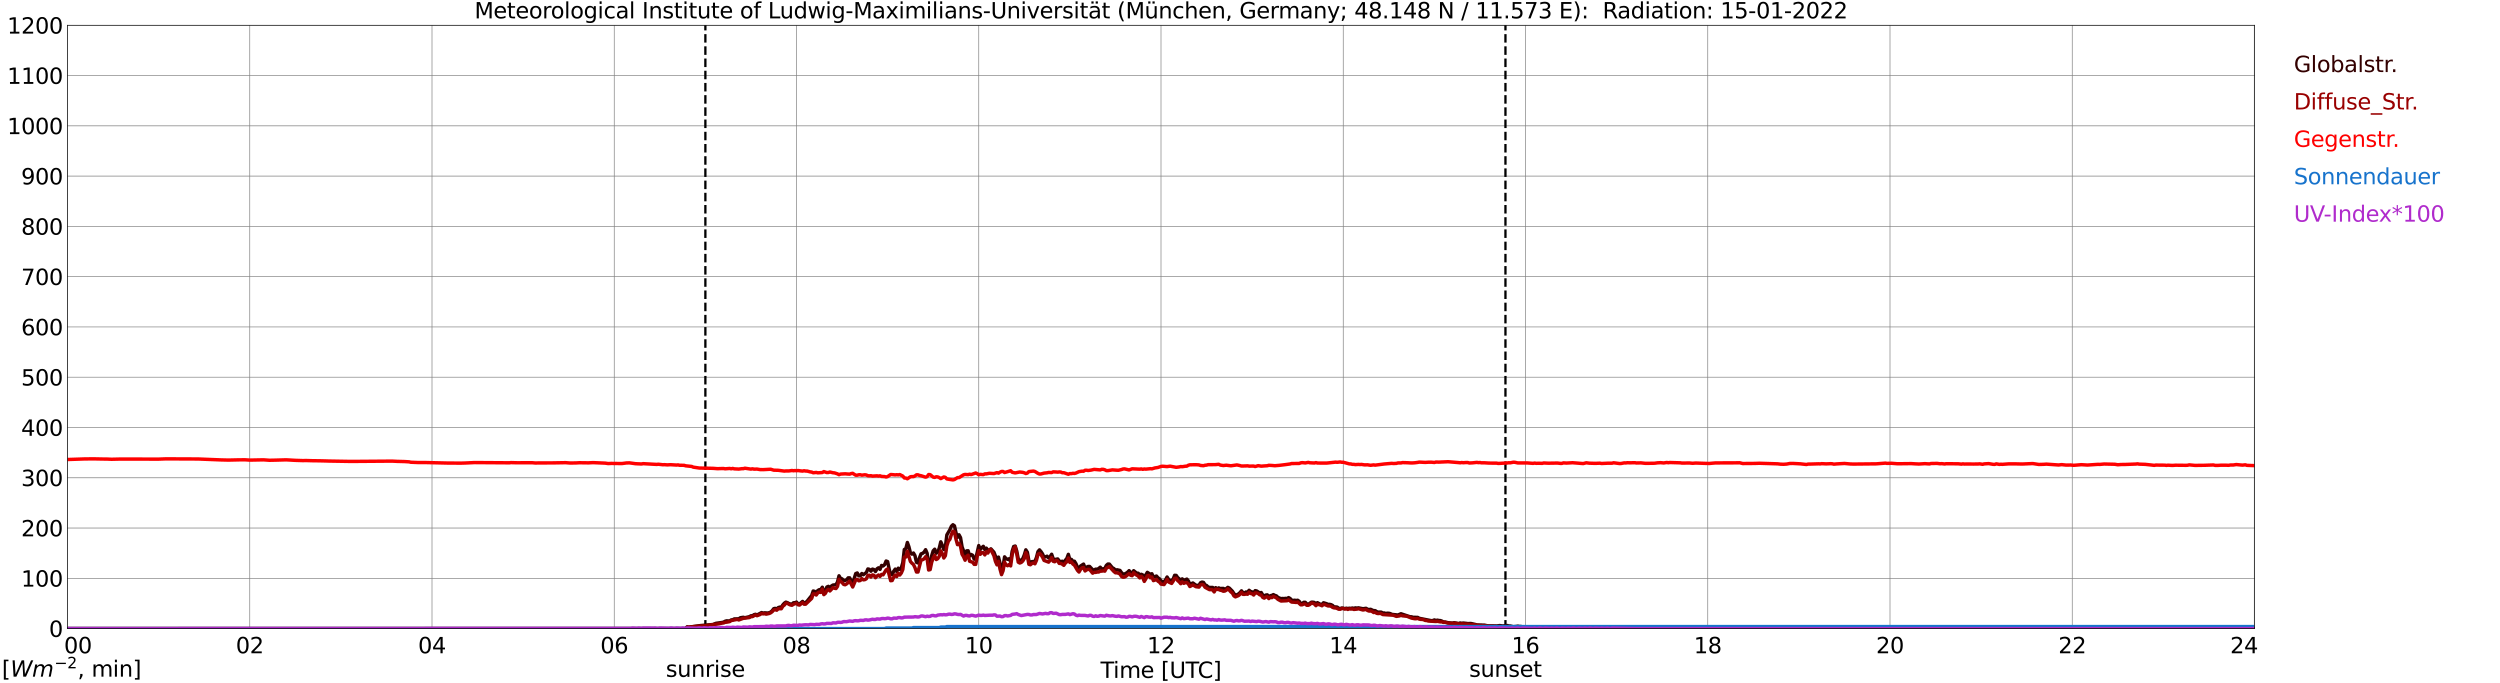 <?xml version="1.0" encoding="utf-8" standalone="no"?>
<!DOCTYPE svg PUBLIC "-//W3C//DTD SVG 1.1//EN"
  "http://www.w3.org/Graphics/SVG/1.1/DTD/svg11.dtd">
<svg xmlns:xlink="http://www.w3.org/1999/xlink" width="1085.4pt" height="296.64pt" viewBox="0 0 1085.4 296.64" xmlns="http://www.w3.org/2000/svg" version="1.1">
 <defs>
  <style type="text/css">*{stroke-linejoin: round; stroke-linecap: butt}</style>
 </defs>
 <g id="figure_1">
  <g id="patch_1">
   <path d="M 0 296.64 
L 1085.4 296.64 
L 1085.4 0 
L 0 0 
z
" style="fill: #ffffff"/>
  </g>
  <g id="axes_1">
   <g id="patch_2">
    <path d="M 29.306 272.909 
L 978.814 272.909 
L 978.814 10.976 
L 29.306 10.976 
z
" style="fill: #ffffff"/>
   </g>
   <g id="patch_3">
    <path d="M 978.814 272.909 
L 978.814 272.909 
L 978.814 10.976 
L 978.814 10.976 
z
" clip-path="url(#pd1abffae0a)" style="fill: #d3d3d3; opacity: 0.25; stroke: #d3d3d3; stroke-linejoin: miter"/>
   </g>
   <g id="matplotlib.axis_1">
    <g id="xtick_1">
     <g id="line2d_1">
      <path d="M 29.306 272.909 
L 29.306 10.976 
" clip-path="url(#pd1abffae0a)" style="fill: none; stroke: #808080; stroke-width: 0.3; stroke-linecap: square"/>
     </g>
     <g id="line2d_2"/>
     <g id="text_1">
      <!--    00 -->
      <g transform="translate(18.733 283.627) scale(0.095 -0.095)">
       <defs>
        <path id="DejaVuSans-20" transform="scale(0.016)"/>
        <path id="DejaVuSans-30" d="M 2034 4250 
Q 1547 4250 1301 3770 
Q 1056 3291 1056 2328 
Q 1056 1369 1301 889 
Q 1547 409 2034 409 
Q 2525 409 2770 889 
Q 3016 1369 3016 2328 
Q 3016 3291 2770 3770 
Q 2525 4250 2034 4250 
z
M 2034 4750 
Q 2819 4750 3233 4129 
Q 3647 3509 3647 2328 
Q 3647 1150 3233 529 
Q 2819 -91 2034 -91 
Q 1250 -91 836 529 
Q 422 1150 422 2328 
Q 422 3509 836 4129 
Q 1250 4750 2034 4750 
z
" transform="scale(0.016)"/>
       </defs>
       <use xlink:href="#DejaVuSans-20"/>
       <use xlink:href="#DejaVuSans-20" transform="translate(31.787 0)"/>
       <use xlink:href="#DejaVuSans-20" transform="translate(63.574 0)"/>
       <use xlink:href="#DejaVuSans-30" transform="translate(95.361 0)"/>
       <use xlink:href="#DejaVuSans-30" transform="translate(158.984 0)"/>
      </g>
     </g>
    </g>
    <g id="xtick_2">
     <g id="line2d_3">
      <path d="M 108.431 272.909 
L 108.431 10.976 
" clip-path="url(#pd1abffae0a)" style="fill: none; stroke: #808080; stroke-width: 0.3; stroke-linecap: square"/>
     </g>
     <g id="line2d_4"/>
     <g id="text_2">
      <!-- 02 -->
      <g transform="translate(102.387 283.627) scale(0.095 -0.095)">
       <defs>
        <path id="DejaVuSans-32" d="M 1228 531 
L 3431 531 
L 3431 0 
L 469 0 
L 469 531 
Q 828 903 1448 1529 
Q 2069 2156 2228 2338 
Q 2531 2678 2651 2914 
Q 2772 3150 2772 3378 
Q 2772 3750 2511 3984 
Q 2250 4219 1831 4219 
Q 1534 4219 1204 4116 
Q 875 4013 500 3803 
L 500 4441 
Q 881 4594 1212 4672 
Q 1544 4750 1819 4750 
Q 2544 4750 2975 4387 
Q 3406 4025 3406 3419 
Q 3406 3131 3298 2873 
Q 3191 2616 2906 2266 
Q 2828 2175 2409 1742 
Q 1991 1309 1228 531 
z
" transform="scale(0.016)"/>
       </defs>
       <use xlink:href="#DejaVuSans-30"/>
       <use xlink:href="#DejaVuSans-32" transform="translate(63.623 0)"/>
      </g>
     </g>
    </g>
    <g id="xtick_3">
     <g id="line2d_5">
      <path d="M 187.557 272.909 
L 187.557 10.976 
" clip-path="url(#pd1abffae0a)" style="fill: none; stroke: #808080; stroke-width: 0.3; stroke-linecap: square"/>
     </g>
     <g id="line2d_6"/>
     <g id="text_3">
      <!-- 04 -->
      <g transform="translate(181.513 283.627) scale(0.095 -0.095)">
       <defs>
        <path id="DejaVuSans-34" d="M 2419 4116 
L 825 1625 
L 2419 1625 
L 2419 4116 
z
M 2253 4666 
L 3047 4666 
L 3047 1625 
L 3713 1625 
L 3713 1100 
L 3047 1100 
L 3047 0 
L 2419 0 
L 2419 1100 
L 313 1100 
L 313 1709 
L 2253 4666 
z
" transform="scale(0.016)"/>
       </defs>
       <use xlink:href="#DejaVuSans-30"/>
       <use xlink:href="#DejaVuSans-34" transform="translate(63.623 0)"/>
      </g>
     </g>
    </g>
    <g id="xtick_4">
     <g id="line2d_7">
      <path d="M 266.683 272.909 
L 266.683 10.976 
" clip-path="url(#pd1abffae0a)" style="fill: none; stroke: #808080; stroke-width: 0.3; stroke-linecap: square"/>
     </g>
     <g id="line2d_8"/>
     <g id="text_4">
      <!-- 06 -->
      <g transform="translate(260.638 283.627) scale(0.095 -0.095)">
       <defs>
        <path id="DejaVuSans-36" d="M 2113 2584 
Q 1688 2584 1439 2293 
Q 1191 2003 1191 1497 
Q 1191 994 1439 701 
Q 1688 409 2113 409 
Q 2538 409 2786 701 
Q 3034 994 3034 1497 
Q 3034 2003 2786 2293 
Q 2538 2584 2113 2584 
z
M 3366 4563 
L 3366 3988 
Q 3128 4100 2886 4159 
Q 2644 4219 2406 4219 
Q 1781 4219 1451 3797 
Q 1122 3375 1075 2522 
Q 1259 2794 1537 2939 
Q 1816 3084 2150 3084 
Q 2853 3084 3261 2657 
Q 3669 2231 3669 1497 
Q 3669 778 3244 343 
Q 2819 -91 2113 -91 
Q 1303 -91 875 529 
Q 447 1150 447 2328 
Q 447 3434 972 4092 
Q 1497 4750 2381 4750 
Q 2619 4750 2861 4703 
Q 3103 4656 3366 4563 
z
" transform="scale(0.016)"/>
       </defs>
       <use xlink:href="#DejaVuSans-30"/>
       <use xlink:href="#DejaVuSans-36" transform="translate(63.623 0)"/>
      </g>
     </g>
    </g>
    <g id="xtick_5">
     <g id="line2d_9">
      <path d="M 345.808 272.909 
L 345.808 10.976 
" clip-path="url(#pd1abffae0a)" style="fill: none; stroke: #808080; stroke-width: 0.3; stroke-linecap: square"/>
     </g>
     <g id="line2d_10"/>
     <g id="text_5">
      <!-- 08 -->
      <g transform="translate(339.764 283.627) scale(0.095 -0.095)">
       <defs>
        <path id="DejaVuSans-38" d="M 2034 2216 
Q 1584 2216 1326 1975 
Q 1069 1734 1069 1313 
Q 1069 891 1326 650 
Q 1584 409 2034 409 
Q 2484 409 2743 651 
Q 3003 894 3003 1313 
Q 3003 1734 2745 1975 
Q 2488 2216 2034 2216 
z
M 1403 2484 
Q 997 2584 770 2862 
Q 544 3141 544 3541 
Q 544 4100 942 4425 
Q 1341 4750 2034 4750 
Q 2731 4750 3128 4425 
Q 3525 4100 3525 3541 
Q 3525 3141 3298 2862 
Q 3072 2584 2669 2484 
Q 3125 2378 3379 2068 
Q 3634 1759 3634 1313 
Q 3634 634 3220 271 
Q 2806 -91 2034 -91 
Q 1263 -91 848 271 
Q 434 634 434 1313 
Q 434 1759 690 2068 
Q 947 2378 1403 2484 
z
M 1172 3481 
Q 1172 3119 1398 2916 
Q 1625 2713 2034 2713 
Q 2441 2713 2670 2916 
Q 2900 3119 2900 3481 
Q 2900 3844 2670 4047 
Q 2441 4250 2034 4250 
Q 1625 4250 1398 4047 
Q 1172 3844 1172 3481 
z
" transform="scale(0.016)"/>
       </defs>
       <use xlink:href="#DejaVuSans-30"/>
       <use xlink:href="#DejaVuSans-38" transform="translate(63.623 0)"/>
      </g>
     </g>
    </g>
    <g id="xtick_6">
     <g id="line2d_11">
      <path d="M 424.934 272.909 
L 424.934 10.976 
" clip-path="url(#pd1abffae0a)" style="fill: none; stroke: #808080; stroke-width: 0.3; stroke-linecap: square"/>
     </g>
     <g id="line2d_12"/>
     <g id="text_6">
      <!-- 10 -->
      <g transform="translate(418.89 283.627) scale(0.095 -0.095)">
       <defs>
        <path id="DejaVuSans-31" d="M 794 531 
L 1825 531 
L 1825 4091 
L 703 3866 
L 703 4441 
L 1819 4666 
L 2450 4666 
L 2450 531 
L 3481 531 
L 3481 0 
L 794 0 
L 794 531 
z
" transform="scale(0.016)"/>
       </defs>
       <use xlink:href="#DejaVuSans-31"/>
       <use xlink:href="#DejaVuSans-30" transform="translate(63.623 0)"/>
      </g>
     </g>
    </g>
    <g id="xtick_7">
     <g id="line2d_13">
      <path d="M 504.06 272.909 
L 504.06 10.976 
" clip-path="url(#pd1abffae0a)" style="fill: none; stroke: #808080; stroke-width: 0.3; stroke-linecap: square"/>
     </g>
     <g id="line2d_14"/>
     <g id="text_7">
      <!-- 12 -->
      <g transform="translate(498.015 283.627) scale(0.095 -0.095)">
       <use xlink:href="#DejaVuSans-31"/>
       <use xlink:href="#DejaVuSans-32" transform="translate(63.623 0)"/>
      </g>
     </g>
    </g>
    <g id="xtick_8">
     <g id="line2d_15">
      <path d="M 583.185 272.909 
L 583.185 10.976 
" clip-path="url(#pd1abffae0a)" style="fill: none; stroke: #808080; stroke-width: 0.3; stroke-linecap: square"/>
     </g>
     <g id="line2d_16"/>
     <g id="text_8">
      <!-- 14 -->
      <g transform="translate(577.141 283.627) scale(0.095 -0.095)">
       <use xlink:href="#DejaVuSans-31"/>
       <use xlink:href="#DejaVuSans-34" transform="translate(63.623 0)"/>
      </g>
     </g>
    </g>
    <g id="xtick_9">
     <g id="line2d_17">
      <path d="M 662.311 272.909 
L 662.311 10.976 
" clip-path="url(#pd1abffae0a)" style="fill: none; stroke: #808080; stroke-width: 0.3; stroke-linecap: square"/>
     </g>
     <g id="line2d_18"/>
     <g id="text_9">
      <!-- 16 -->
      <g transform="translate(656.267 283.627) scale(0.095 -0.095)">
       <use xlink:href="#DejaVuSans-31"/>
       <use xlink:href="#DejaVuSans-36" transform="translate(63.623 0)"/>
      </g>
     </g>
    </g>
    <g id="xtick_10">
     <g id="line2d_19">
      <path d="M 741.437 272.909 
L 741.437 10.976 
" clip-path="url(#pd1abffae0a)" style="fill: none; stroke: #808080; stroke-width: 0.3; stroke-linecap: square"/>
     </g>
     <g id="line2d_20"/>
     <g id="text_10">
      <!-- 18 -->
      <g transform="translate(735.392 283.627) scale(0.095 -0.095)">
       <use xlink:href="#DejaVuSans-31"/>
       <use xlink:href="#DejaVuSans-38" transform="translate(63.623 0)"/>
      </g>
     </g>
    </g>
    <g id="xtick_11">
     <g id="line2d_21">
      <path d="M 820.562 272.909 
L 820.562 10.976 
" clip-path="url(#pd1abffae0a)" style="fill: none; stroke: #808080; stroke-width: 0.3; stroke-linecap: square"/>
     </g>
     <g id="line2d_22"/>
     <g id="text_11">
      <!-- 20 -->
      <g transform="translate(814.518 283.627) scale(0.095 -0.095)">
       <use xlink:href="#DejaVuSans-32"/>
       <use xlink:href="#DejaVuSans-30" transform="translate(63.623 0)"/>
      </g>
     </g>
    </g>
    <g id="xtick_12">
     <g id="line2d_23">
      <path d="M 899.688 272.909 
L 899.688 10.976 
" clip-path="url(#pd1abffae0a)" style="fill: none; stroke: #808080; stroke-width: 0.3; stroke-linecap: square"/>
     </g>
     <g id="line2d_24"/>
     <g id="text_12">
      <!-- 22 -->
      <g transform="translate(893.644 283.627) scale(0.095 -0.095)">
       <use xlink:href="#DejaVuSans-32"/>
       <use xlink:href="#DejaVuSans-32" transform="translate(63.623 0)"/>
      </g>
     </g>
    </g>
    <g id="xtick_13">
     <g id="line2d_25">
      <path d="M 978.814 272.909 
L 978.814 10.976 
" clip-path="url(#pd1abffae0a)" style="fill: none; stroke: #808080; stroke-width: 0.3; stroke-linecap: square"/>
     </g>
     <g id="line2d_26"/>
     <g id="text_13">
      <!-- 24    -->
      <g transform="translate(968.241 283.627) scale(0.095 -0.095)">
       <use xlink:href="#DejaVuSans-32"/>
       <use xlink:href="#DejaVuSans-34" transform="translate(63.623 0)"/>
       <use xlink:href="#DejaVuSans-20" transform="translate(127.246 0)"/>
       <use xlink:href="#DejaVuSans-20" transform="translate(159.033 0)"/>
       <use xlink:href="#DejaVuSans-20" transform="translate(190.82 0)"/>
      </g>
     </g>
    </g>
    <g id="text_14">
     <!-- Time [UTC] -->
     <g transform="translate(477.806 294.322) scale(0.095 -0.095)">
      <defs>
       <path id="DejaVuSans-54" d="M -19 4666 
L 3928 4666 
L 3928 4134 
L 2272 4134 
L 2272 0 
L 1638 0 
L 1638 4134 
L -19 4134 
L -19 4666 
z
" transform="scale(0.016)"/>
       <path id="DejaVuSans-69" d="M 603 3500 
L 1178 3500 
L 1178 0 
L 603 0 
L 603 3500 
z
M 603 4863 
L 1178 4863 
L 1178 4134 
L 603 4134 
L 603 4863 
z
" transform="scale(0.016)"/>
       <path id="DejaVuSans-6d" d="M 3328 2828 
Q 3544 3216 3844 3400 
Q 4144 3584 4550 3584 
Q 5097 3584 5394 3201 
Q 5691 2819 5691 2113 
L 5691 0 
L 5113 0 
L 5113 2094 
Q 5113 2597 4934 2840 
Q 4756 3084 4391 3084 
Q 3944 3084 3684 2787 
Q 3425 2491 3425 1978 
L 3425 0 
L 2847 0 
L 2847 2094 
Q 2847 2600 2669 2842 
Q 2491 3084 2119 3084 
Q 1678 3084 1418 2786 
Q 1159 2488 1159 1978 
L 1159 0 
L 581 0 
L 581 3500 
L 1159 3500 
L 1159 2956 
Q 1356 3278 1631 3431 
Q 1906 3584 2284 3584 
Q 2666 3584 2933 3390 
Q 3200 3197 3328 2828 
z
" transform="scale(0.016)"/>
       <path id="DejaVuSans-65" d="M 3597 1894 
L 3597 1613 
L 953 1613 
Q 991 1019 1311 708 
Q 1631 397 2203 397 
Q 2534 397 2845 478 
Q 3156 559 3463 722 
L 3463 178 
Q 3153 47 2828 -22 
Q 2503 -91 2169 -91 
Q 1331 -91 842 396 
Q 353 884 353 1716 
Q 353 2575 817 3079 
Q 1281 3584 2069 3584 
Q 2775 3584 3186 3129 
Q 3597 2675 3597 1894 
z
M 3022 2063 
Q 3016 2534 2758 2815 
Q 2500 3097 2075 3097 
Q 1594 3097 1305 2825 
Q 1016 2553 972 2059 
L 3022 2063 
z
" transform="scale(0.016)"/>
       <path id="DejaVuSans-5b" d="M 550 4863 
L 1875 4863 
L 1875 4416 
L 1125 4416 
L 1125 -397 
L 1875 -397 
L 1875 -844 
L 550 -844 
L 550 4863 
z
" transform="scale(0.016)"/>
       <path id="DejaVuSans-55" d="M 556 4666 
L 1191 4666 
L 1191 1831 
Q 1191 1081 1462 751 
Q 1734 422 2344 422 
Q 2950 422 3222 751 
Q 3494 1081 3494 1831 
L 3494 4666 
L 4128 4666 
L 4128 1753 
Q 4128 841 3676 375 
Q 3225 -91 2344 -91 
Q 1459 -91 1007 375 
Q 556 841 556 1753 
L 556 4666 
z
" transform="scale(0.016)"/>
       <path id="DejaVuSans-43" d="M 4122 4306 
L 4122 3641 
Q 3803 3938 3442 4084 
Q 3081 4231 2675 4231 
Q 1875 4231 1450 3742 
Q 1025 3253 1025 2328 
Q 1025 1406 1450 917 
Q 1875 428 2675 428 
Q 3081 428 3442 575 
Q 3803 722 4122 1019 
L 4122 359 
Q 3791 134 3420 21 
Q 3050 -91 2638 -91 
Q 1578 -91 968 557 
Q 359 1206 359 2328 
Q 359 3453 968 4101 
Q 1578 4750 2638 4750 
Q 3056 4750 3426 4639 
Q 3797 4528 4122 4306 
z
" transform="scale(0.016)"/>
       <path id="DejaVuSans-5d" d="M 1947 4863 
L 1947 -844 
L 622 -844 
L 622 -397 
L 1369 -397 
L 1369 4416 
L 622 4416 
L 622 4863 
L 1947 4863 
z
" transform="scale(0.016)"/>
      </defs>
      <use xlink:href="#DejaVuSans-54"/>
      <use xlink:href="#DejaVuSans-69" transform="translate(57.959 0)"/>
      <use xlink:href="#DejaVuSans-6d" transform="translate(85.742 0)"/>
      <use xlink:href="#DejaVuSans-65" transform="translate(183.154 0)"/>
      <use xlink:href="#DejaVuSans-20" transform="translate(244.678 0)"/>
      <use xlink:href="#DejaVuSans-5b" transform="translate(276.465 0)"/>
      <use xlink:href="#DejaVuSans-55" transform="translate(315.479 0)"/>
      <use xlink:href="#DejaVuSans-54" transform="translate(388.672 0)"/>
      <use xlink:href="#DejaVuSans-43" transform="translate(443.881 0)"/>
      <use xlink:href="#DejaVuSans-5d" transform="translate(513.705 0)"/>
     </g>
    </g>
   </g>
   <g id="matplotlib.axis_2">
    <g id="ytick_1">
     <g id="line2d_27">
      <path d="M 29.306 272.909 
L 978.814 272.909 
" clip-path="url(#pd1abffae0a)" style="fill: none; stroke: #808080; stroke-width: 0.3; stroke-linecap: square"/>
     </g>
     <g id="line2d_28"/>
     <g id="text_15">
      <!-- 0 -->
      <g transform="translate(21.261 276.518) scale(0.095 -0.095)">
       <use xlink:href="#DejaVuSans-30"/>
      </g>
     </g>
    </g>
    <g id="ytick_2">
     <g id="line2d_29">
      <path d="M 29.306 251.081 
L 978.814 251.081 
" clip-path="url(#pd1abffae0a)" style="fill: none; stroke: #808080; stroke-width: 0.3; stroke-linecap: square"/>
     </g>
     <g id="line2d_30"/>
     <g id="text_16">
      <!-- 100 -->
      <g transform="translate(9.173 254.69) scale(0.095 -0.095)">
       <use xlink:href="#DejaVuSans-31"/>
       <use xlink:href="#DejaVuSans-30" transform="translate(63.623 0)"/>
       <use xlink:href="#DejaVuSans-30" transform="translate(127.246 0)"/>
      </g>
     </g>
    </g>
    <g id="ytick_3">
     <g id="line2d_31">
      <path d="M 29.306 229.253 
L 978.814 229.253 
" clip-path="url(#pd1abffae0a)" style="fill: none; stroke: #808080; stroke-width: 0.3; stroke-linecap: square"/>
     </g>
     <g id="line2d_32"/>
     <g id="text_17">
      <!-- 200 -->
      <g transform="translate(9.173 232.863) scale(0.095 -0.095)">
       <use xlink:href="#DejaVuSans-32"/>
       <use xlink:href="#DejaVuSans-30" transform="translate(63.623 0)"/>
       <use xlink:href="#DejaVuSans-30" transform="translate(127.246 0)"/>
      </g>
     </g>
    </g>
    <g id="ytick_4">
     <g id="line2d_33">
      <path d="M 29.306 207.426 
L 978.814 207.426 
" clip-path="url(#pd1abffae0a)" style="fill: none; stroke: #808080; stroke-width: 0.3; stroke-linecap: square"/>
     </g>
     <g id="line2d_34"/>
     <g id="text_18">
      <!-- 300 -->
      <g transform="translate(9.173 211.035) scale(0.095 -0.095)">
       <defs>
        <path id="DejaVuSans-33" d="M 2597 2516 
Q 3050 2419 3304 2112 
Q 3559 1806 3559 1356 
Q 3559 666 3084 287 
Q 2609 -91 1734 -91 
Q 1441 -91 1130 -33 
Q 819 25 488 141 
L 488 750 
Q 750 597 1062 519 
Q 1375 441 1716 441 
Q 2309 441 2620 675 
Q 2931 909 2931 1356 
Q 2931 1769 2642 2001 
Q 2353 2234 1838 2234 
L 1294 2234 
L 1294 2753 
L 1863 2753 
Q 2328 2753 2575 2939 
Q 2822 3125 2822 3475 
Q 2822 3834 2567 4026 
Q 2313 4219 1838 4219 
Q 1578 4219 1281 4162 
Q 984 4106 628 3988 
L 628 4550 
Q 988 4650 1302 4700 
Q 1616 4750 1894 4750 
Q 2613 4750 3031 4423 
Q 3450 4097 3450 3541 
Q 3450 3153 3228 2886 
Q 3006 2619 2597 2516 
z
" transform="scale(0.016)"/>
       </defs>
       <use xlink:href="#DejaVuSans-33"/>
       <use xlink:href="#DejaVuSans-30" transform="translate(63.623 0)"/>
       <use xlink:href="#DejaVuSans-30" transform="translate(127.246 0)"/>
      </g>
     </g>
    </g>
    <g id="ytick_5">
     <g id="line2d_35">
      <path d="M 29.306 185.598 
L 978.814 185.598 
" clip-path="url(#pd1abffae0a)" style="fill: none; stroke: #808080; stroke-width: 0.3; stroke-linecap: square"/>
     </g>
     <g id="line2d_36"/>
     <g id="text_19">
      <!-- 400 -->
      <g transform="translate(9.173 189.207) scale(0.095 -0.095)">
       <use xlink:href="#DejaVuSans-34"/>
       <use xlink:href="#DejaVuSans-30" transform="translate(63.623 0)"/>
       <use xlink:href="#DejaVuSans-30" transform="translate(127.246 0)"/>
      </g>
     </g>
    </g>
    <g id="ytick_6">
     <g id="line2d_37">
      <path d="M 29.306 163.77 
L 978.814 163.77 
" clip-path="url(#pd1abffae0a)" style="fill: none; stroke: #808080; stroke-width: 0.3; stroke-linecap: square"/>
     </g>
     <g id="line2d_38"/>
     <g id="text_20">
      <!-- 500 -->
      <g transform="translate(9.173 167.379) scale(0.095 -0.095)">
       <defs>
        <path id="DejaVuSans-35" d="M 691 4666 
L 3169 4666 
L 3169 4134 
L 1269 4134 
L 1269 2991 
Q 1406 3038 1543 3061 
Q 1681 3084 1819 3084 
Q 2600 3084 3056 2656 
Q 3513 2228 3513 1497 
Q 3513 744 3044 326 
Q 2575 -91 1722 -91 
Q 1428 -91 1123 -41 
Q 819 9 494 109 
L 494 744 
Q 775 591 1075 516 
Q 1375 441 1709 441 
Q 2250 441 2565 725 
Q 2881 1009 2881 1497 
Q 2881 1984 2565 2268 
Q 2250 2553 1709 2553 
Q 1456 2553 1204 2497 
Q 953 2441 691 2322 
L 691 4666 
z
" transform="scale(0.016)"/>
       </defs>
       <use xlink:href="#DejaVuSans-35"/>
       <use xlink:href="#DejaVuSans-30" transform="translate(63.623 0)"/>
       <use xlink:href="#DejaVuSans-30" transform="translate(127.246 0)"/>
      </g>
     </g>
    </g>
    <g id="ytick_7">
     <g id="line2d_39">
      <path d="M 29.306 141.942 
L 978.814 141.942 
" clip-path="url(#pd1abffae0a)" style="fill: none; stroke: #808080; stroke-width: 0.3; stroke-linecap: square"/>
     </g>
     <g id="line2d_40"/>
     <g id="text_21">
      <!-- 600 -->
      <g transform="translate(9.173 145.551) scale(0.095 -0.095)">
       <use xlink:href="#DejaVuSans-36"/>
       <use xlink:href="#DejaVuSans-30" transform="translate(63.623 0)"/>
       <use xlink:href="#DejaVuSans-30" transform="translate(127.246 0)"/>
      </g>
     </g>
    </g>
    <g id="ytick_8">
     <g id="line2d_41">
      <path d="M 29.306 120.114 
L 978.814 120.114 
" clip-path="url(#pd1abffae0a)" style="fill: none; stroke: #808080; stroke-width: 0.3; stroke-linecap: square"/>
     </g>
     <g id="line2d_42"/>
     <g id="text_22">
      <!-- 700 -->
      <g transform="translate(9.173 123.724) scale(0.095 -0.095)">
       <defs>
        <path id="DejaVuSans-37" d="M 525 4666 
L 3525 4666 
L 3525 4397 
L 1831 0 
L 1172 0 
L 2766 4134 
L 525 4134 
L 525 4666 
z
" transform="scale(0.016)"/>
       </defs>
       <use xlink:href="#DejaVuSans-37"/>
       <use xlink:href="#DejaVuSans-30" transform="translate(63.623 0)"/>
       <use xlink:href="#DejaVuSans-30" transform="translate(127.246 0)"/>
      </g>
     </g>
    </g>
    <g id="ytick_9">
     <g id="line2d_43">
      <path d="M 29.306 98.287 
L 978.814 98.287 
" clip-path="url(#pd1abffae0a)" style="fill: none; stroke: #808080; stroke-width: 0.3; stroke-linecap: square"/>
     </g>
     <g id="line2d_44"/>
     <g id="text_23">
      <!-- 800 -->
      <g transform="translate(9.173 101.896) scale(0.095 -0.095)">
       <use xlink:href="#DejaVuSans-38"/>
       <use xlink:href="#DejaVuSans-30" transform="translate(63.623 0)"/>
       <use xlink:href="#DejaVuSans-30" transform="translate(127.246 0)"/>
      </g>
     </g>
    </g>
    <g id="ytick_10">
     <g id="line2d_45">
      <path d="M 29.306 76.459 
L 978.814 76.459 
" clip-path="url(#pd1abffae0a)" style="fill: none; stroke: #808080; stroke-width: 0.3; stroke-linecap: square"/>
     </g>
     <g id="line2d_46"/>
     <g id="text_24">
      <!-- 900 -->
      <g transform="translate(9.173 80.068) scale(0.095 -0.095)">
       <defs>
        <path id="DejaVuSans-39" d="M 703 97 
L 703 672 
Q 941 559 1184 500 
Q 1428 441 1663 441 
Q 2288 441 2617 861 
Q 2947 1281 2994 2138 
Q 2813 1869 2534 1725 
Q 2256 1581 1919 1581 
Q 1219 1581 811 2004 
Q 403 2428 403 3163 
Q 403 3881 828 4315 
Q 1253 4750 1959 4750 
Q 2769 4750 3195 4129 
Q 3622 3509 3622 2328 
Q 3622 1225 3098 567 
Q 2575 -91 1691 -91 
Q 1453 -91 1209 -44 
Q 966 3 703 97 
z
M 1959 2075 
Q 2384 2075 2632 2365 
Q 2881 2656 2881 3163 
Q 2881 3666 2632 3958 
Q 2384 4250 1959 4250 
Q 1534 4250 1286 3958 
Q 1038 3666 1038 3163 
Q 1038 2656 1286 2365 
Q 1534 2075 1959 2075 
z
" transform="scale(0.016)"/>
       </defs>
       <use xlink:href="#DejaVuSans-39"/>
       <use xlink:href="#DejaVuSans-30" transform="translate(63.623 0)"/>
       <use xlink:href="#DejaVuSans-30" transform="translate(127.246 0)"/>
      </g>
     </g>
    </g>
    <g id="ytick_11">
     <g id="line2d_47">
      <path d="M 29.306 54.631 
L 978.814 54.631 
" clip-path="url(#pd1abffae0a)" style="fill: none; stroke: #808080; stroke-width: 0.3; stroke-linecap: square"/>
     </g>
     <g id="line2d_48"/>
     <g id="text_25">
      <!-- 1000 -->
      <g transform="translate(3.128 58.24) scale(0.095 -0.095)">
       <use xlink:href="#DejaVuSans-31"/>
       <use xlink:href="#DejaVuSans-30" transform="translate(63.623 0)"/>
       <use xlink:href="#DejaVuSans-30" transform="translate(127.246 0)"/>
       <use xlink:href="#DejaVuSans-30" transform="translate(190.869 0)"/>
      </g>
     </g>
    </g>
    <g id="ytick_12">
     <g id="line2d_49">
      <path d="M 29.306 32.803 
L 978.814 32.803 
" clip-path="url(#pd1abffae0a)" style="fill: none; stroke: #808080; stroke-width: 0.3; stroke-linecap: square"/>
     </g>
     <g id="line2d_50"/>
     <g id="text_26">
      <!-- 1100 -->
      <g transform="translate(3.128 36.413) scale(0.095 -0.095)">
       <use xlink:href="#DejaVuSans-31"/>
       <use xlink:href="#DejaVuSans-31" transform="translate(63.623 0)"/>
       <use xlink:href="#DejaVuSans-30" transform="translate(127.246 0)"/>
       <use xlink:href="#DejaVuSans-30" transform="translate(190.869 0)"/>
      </g>
     </g>
    </g>
    <g id="ytick_13">
     <g id="line2d_51">
      <path d="M 29.306 10.976 
L 978.814 10.976 
" clip-path="url(#pd1abffae0a)" style="fill: none; stroke: #808080; stroke-width: 0.3; stroke-linecap: square"/>
     </g>
     <g id="line2d_52"/>
     <g id="text_27">
      <!-- 1200 -->
      <g transform="translate(3.128 14.585) scale(0.095 -0.095)">
       <use xlink:href="#DejaVuSans-31"/>
       <use xlink:href="#DejaVuSans-32" transform="translate(63.623 0)"/>
       <use xlink:href="#DejaVuSans-30" transform="translate(127.246 0)"/>
       <use xlink:href="#DejaVuSans-30" transform="translate(190.869 0)"/>
      </g>
     </g>
    </g>
   </g>
   <g id="line2d_53">
    <path d="M 306.246 272.909 
L 306.246 10.976 
" clip-path="url(#pd1abffae0a)" style="fill: none; stroke-dasharray: 3.7,1.6; stroke-dashoffset: 0; stroke: #000000"/>
   </g>
   <g id="line2d_54">
    <path d="M 653.607 272.909 
L 653.607 10.976 
" clip-path="url(#pd1abffae0a)" style="fill: none; stroke-dasharray: 3.7,1.6; stroke-dashoffset: 0; stroke: #000000"/>
   </g>
   <g id="line2d_55">
    <path d="M 29.306 272.909 
L 297.674 272.909 
L 298.333 272.143 
L 298.992 272.328 
L 300.971 272.025 
L 304.267 271.586 
L 309.543 271.147 
L 310.861 270.623 
L 313.499 270.252 
L 314.158 270.117 
L 314.818 269.728 
L 315.477 269.543 
L 316.796 269.626 
L 317.455 269.154 
L 318.114 269.104 
L 318.774 268.716 
L 320.752 268.681 
L 321.411 268.209 
L 322.73 268.006 
L 323.39 268.192 
L 325.368 267.753 
L 326.027 267.347 
L 326.686 267.382 
L 327.346 266.893 
L 328.005 266.705 
L 328.665 267.011 
L 330.643 265.963 
L 331.302 266.184 
L 331.961 266.066 
L 333.28 266.166 
L 333.94 266.031 
L 334.599 265.745 
L 335.258 265.153 
L 335.918 264.276 
L 336.577 264.123 
L 337.236 264.427 
L 337.896 263.802 
L 338.555 263.584 
L 339.215 263.667 
L 339.874 262.639 
L 340.533 261.895 
L 341.193 261.438 
L 341.852 261.659 
L 342.512 262.03 
L 343.171 262.25 
L 343.83 262.318 
L 344.49 261.709 
L 345.149 261.676 
L 345.808 261.406 
L 346.468 262.2 
L 347.127 262.233 
L 348.446 261.12 
L 349.105 261.862 
L 349.765 261.609 
L 350.424 261.017 
L 351.743 259.362 
L 352.402 258.57 
L 353.062 256.595 
L 353.721 256.763 
L 354.38 257.405 
L 355.04 256.392 
L 355.699 256.021 
L 356.359 255.97 
L 357.018 254.958 
L 357.677 257.387 
L 358.337 256.392 
L 358.996 254.873 
L 359.655 254.569 
L 360.315 255.176 
L 360.974 254.434 
L 361.634 254.013 
L 362.952 253.86 
L 363.612 252.679 
L 364.271 249.994 
L 364.93 251.125 
L 365.59 251.31 
L 366.249 252.172 
L 367.568 251.784 
L 368.227 250.889 
L 368.887 250.871 
L 369.546 252.255 
L 370.206 253.253 
L 371.524 249.031 
L 372.184 248.761 
L 372.843 249.994 
L 373.502 250.011 
L 374.162 248.999 
L 374.821 249.52 
L 376.14 248.558 
L 376.799 247.023 
L 377.459 247.174 
L 378.118 247.986 
L 378.777 247.091 
L 379.437 247.276 
L 380.096 248.119 
L 380.756 246.956 
L 381.415 246.532 
L 382.074 247.191 
L 382.734 245.504 
L 383.393 245.722 
L 384.053 245.166 
L 384.712 243.579 
L 385.371 243.832 
L 386.031 247.006 
L 386.69 249.488 
L 387.349 249.437 
L 388.009 248.019 
L 388.668 247.091 
L 389.328 248.119 
L 389.987 246.685 
L 390.646 247.276 
L 391.306 246.55 
L 391.965 244.288 
L 392.624 238.565 
L 393.284 238.194 
L 393.943 235.527 
L 394.603 237.367 
L 395.262 240.017 
L 395.921 240.573 
L 396.581 240.102 
L 397.24 241.232 
L 397.899 244.135 
L 398.559 244.406 
L 399.218 242.127 
L 399.878 240.473 
L 400.537 240.252 
L 401.196 239.731 
L 401.856 238.665 
L 402.515 240.22 
L 403.175 245.419 
L 403.834 245.116 
L 404.493 241.317 
L 405.153 239.157 
L 405.812 238.447 
L 406.471 240.185 
L 407.131 239.713 
L 407.79 237.973 
L 408.45 235.238 
L 409.109 236.725 
L 409.768 238.598 
L 410.428 237.57 
L 411.087 232.235 
L 412.406 229.971 
L 413.065 228.47 
L 413.725 227.828 
L 414.384 228.302 
L 415.043 231.255 
L 415.703 233.315 
L 416.362 232.185 
L 417.022 233.433 
L 417.681 237.399 
L 419 240.997 
L 419.659 239.172 
L 420.318 239.122 
L 420.978 241.418 
L 421.637 240.743 
L 422.297 241.097 
L 422.956 242.769 
L 423.615 242.719 
L 424.934 236.878 
L 425.593 238.565 
L 426.253 237.77 
L 426.912 237.199 
L 427.572 238.598 
L 428.231 237.991 
L 428.89 238.936 
L 429.55 238.751 
L 430.209 238.294 
L 431.528 239.763 
L 432.847 243.173 
L 433.506 241.874 
L 434.825 247.259 
L 435.484 245.993 
L 436.144 241.772 
L 436.803 242.549 
L 437.462 242.837 
L 438.122 242.599 
L 438.781 243.865 
L 439.44 239.357 
L 440.1 237.282 
L 440.759 237.079 
L 441.419 239.207 
L 442.078 242.719 
L 442.737 243.343 
L 443.397 243.19 
L 444.056 242.531 
L 444.716 240.929 
L 445.375 238.718 
L 446.034 239.763 
L 446.694 243.511 
L 447.353 244.118 
L 448.012 243.85 
L 449.331 243.747 
L 449.991 242.025 
L 450.65 239.477 
L 451.309 238.733 
L 451.969 239.51 
L 452.628 240.505 
L 453.287 241.959 
L 454.606 241.486 
L 455.266 242.245 
L 455.925 241.638 
L 456.584 240.641 
L 457.244 242.549 
L 457.903 242.937 
L 459.222 242.684 
L 459.881 243.561 
L 460.541 243.832 
L 461.2 243.679 
L 461.859 244.338 
L 462.519 243.241 
L 463.178 242.481 
L 463.838 240.676 
L 464.497 243.09 
L 465.156 242.869 
L 465.816 243.732 
L 466.475 243.664 
L 467.134 244.727 
L 467.794 246.279 
L 468.453 246.938 
L 469.113 245.757 
L 470.431 244.913 
L 471.091 246.6 
L 472.409 245.925 
L 473.069 245.943 
L 474.388 247.344 
L 475.047 247.462 
L 475.706 247.091 
L 476.366 247.159 
L 477.025 246.82 
L 477.685 246.264 
L 478.344 247.056 
L 479.663 246.838 
L 480.322 245.487 
L 480.981 244.895 
L 481.641 244.913 
L 482.96 246.532 
L 483.619 246.853 
L 484.278 247.545 
L 484.938 247.377 
L 486.256 247.665 
L 486.916 248.625 
L 487.575 249.252 
L 488.235 249.217 
L 488.894 248.896 
L 489.553 248.44 
L 490.213 247.765 
L 491.532 249.167 
L 492.191 247.783 
L 493.51 248.846 
L 494.169 248.879 
L 494.828 249.741 
L 495.488 249.335 
L 496.147 249.623 
L 496.807 250.719 
L 498.125 248.492 
L 499.444 249.352 
L 500.103 249.099 
L 500.763 250.568 
L 502.082 250.094 
L 502.741 250.854 
L 503.4 251.293 
L 504.06 252.223 
L 504.719 252.509 
L 505.379 252.559 
L 506.038 251.784 
L 506.697 250.518 
L 507.357 251.563 
L 508.016 252.07 
L 508.675 252.087 
L 509.335 251.413 
L 509.994 249.774 
L 510.654 249.826 
L 511.313 250.786 
L 511.972 251.293 
L 512.632 252.29 
L 513.291 251.328 
L 513.95 251.985 
L 515.269 251.428 
L 515.929 252.188 
L 516.588 253.674 
L 517.907 253.118 
L 519.226 254.095 
L 520.544 254.181 
L 521.204 253.015 
L 521.863 252.712 
L 522.522 252.864 
L 523.182 253.945 
L 523.841 254.198 
L 524.501 254.84 
L 525.16 255.041 
L 526.479 255.041 
L 527.138 255.818 
L 527.797 255.143 
L 528.457 255.665 
L 529.116 255.244 
L 529.776 255.514 
L 531.094 255.464 
L 531.754 255.785 
L 532.413 255.582 
L 533.073 255.008 
L 533.732 255.346 
L 535.051 256.68 
L 535.71 257.708 
L 536.369 258.385 
L 537.029 258.232 
L 537.688 257.893 
L 538.348 257.304 
L 539.007 256.527 
L 539.666 257.337 
L 540.326 257.422 
L 540.985 257.016 
L 541.644 257.186 
L 542.304 256.291 
L 542.963 256.798 
L 543.623 256.999 
L 544.282 257.372 
L 544.941 256.442 
L 545.601 256.577 
L 546.919 257.439 
L 547.579 257.252 
L 548.238 258.35 
L 548.898 258.738 
L 549.557 258.35 
L 550.216 258.267 
L 550.876 259.127 
L 551.535 258.638 
L 552.195 258.502 
L 552.854 258.164 
L 553.513 258.52 
L 554.173 258.721 
L 554.832 259.38 
L 556.151 259.919 
L 556.81 259.836 
L 557.47 259.886 
L 558.129 259.786 
L 558.788 259.854 
L 559.448 259.465 
L 560.107 259.836 
L 560.766 260.546 
L 561.426 260.696 
L 562.085 260.596 
L 562.745 260.714 
L 563.404 260.613 
L 564.063 261.085 
L 564.723 261.997 
L 565.382 262.065 
L 566.042 261.506 
L 566.701 261.506 
L 567.36 262.2 
L 568.02 262.418 
L 569.338 261.456 
L 569.998 261.456 
L 570.657 261.574 
L 571.317 262.318 
L 571.976 261.659 
L 573.295 262.386 
L 573.954 262.418 
L 574.613 261.709 
L 575.932 262.098 
L 576.592 262.418 
L 577.251 262.386 
L 577.91 262.536 
L 578.57 262.875 
L 579.229 263.584 
L 579.889 263.499 
L 580.548 263.584 
L 581.207 264.09 
L 581.867 264.241 
L 582.526 263.973 
L 583.185 264.04 
L 583.845 264.276 
L 584.504 264.055 
L 585.164 264.208 
L 585.823 264.073 
L 586.482 264.141 
L 587.142 263.988 
L 587.801 264.123 
L 588.46 263.92 
L 589.12 264.023 
L 589.779 263.905 
L 591.757 264.293 
L 593.076 264.106 
L 593.736 264.512 
L 594.395 264.647 
L 595.054 264.529 
L 596.373 265.153 
L 597.032 265.103 
L 597.692 265.559 
L 598.351 265.778 
L 599.67 265.76 
L 600.329 266.149 
L 600.989 266.133 
L 601.648 266.352 
L 602.307 266.234 
L 602.967 266.251 
L 603.626 266.419 
L 604.286 266.74 
L 606.923 267.026 
L 608.242 266.47 
L 612.198 267.786 
L 612.858 267.803 
L 613.517 268.024 
L 615.495 268.039 
L 616.154 268.445 
L 621.429 269.475 
L 622.089 269.425 
L 622.748 269.154 
L 623.408 269.39 
L 624.067 269.255 
L 624.726 269.408 
L 625.386 269.44 
L 626.045 269.678 
L 626.705 270.067 
L 627.364 270.049 
L 628.683 270.353 
L 630.001 270.488 
L 630.661 270.538 
L 631.32 270.37 
L 633.298 270.706 
L 633.958 270.471 
L 634.617 270.606 
L 635.276 270.506 
L 636.595 270.641 
L 637.255 270.741 
L 638.573 270.691 
L 640.552 271.13 
L 641.211 271.333 
L 644.508 271.416 
L 645.827 271.704 
L 648.464 271.737 
L 649.783 271.772 
L 651.102 271.601 
L 652.42 271.772 
L 654.399 271.586 
L 655.058 271.772 
L 655.717 271.787 
L 657.036 272.092 
L 658.355 271.957 
L 659.014 271.855 
L 659.674 271.99 
L 660.333 271.972 
L 660.992 272.909 
L 978.154 272.909 
L 978.154 272.909 
" clip-path="url(#pd1abffae0a)" style="fill: none; stroke: #330000; stroke-width: 1.5; stroke-linecap: square"/>
   </g>
   <g id="line2d_56">
    <path d="M 29.306 272.909 
L 297.674 272.909 
L 298.333 272.311 
L 301.63 272.018 
L 304.267 271.765 
L 306.246 271.682 
L 310.202 271.095 
L 311.521 270.927 
L 312.18 270.842 
L 313.499 270.506 
L 314.158 270.464 
L 314.818 270.172 
L 315.477 270.128 
L 316.796 269.877 
L 317.455 269.414 
L 320.093 268.912 
L 320.752 269.163 
L 322.73 268.449 
L 324.049 268.281 
L 325.368 268.113 
L 326.027 267.736 
L 326.686 267.694 
L 328.005 266.98 
L 328.665 267.317 
L 329.983 266.812 
L 330.643 266.352 
L 331.302 266.518 
L 331.961 266.435 
L 332.621 266.644 
L 333.94 266.352 
L 334.599 266.057 
L 335.258 265.553 
L 335.918 264.839 
L 336.577 264.715 
L 337.236 264.924 
L 337.896 264.293 
L 339.215 264.293 
L 339.874 263.202 
L 340.533 262.698 
L 341.193 261.901 
L 341.852 261.901 
L 342.512 262.364 
L 343.171 262.656 
L 343.83 262.783 
L 344.49 262.364 
L 345.808 261.901 
L 346.468 262.573 
L 347.127 262.698 
L 348.446 261.65 
L 349.105 262.32 
L 349.765 262.32 
L 352.402 259.803 
L 353.062 257.83 
L 353.721 257.83 
L 354.38 258.332 
L 355.04 257.409 
L 355.699 257.075 
L 356.359 257.199 
L 357.018 255.772 
L 357.677 258.166 
L 358.337 257.621 
L 358.996 256.318 
L 359.655 255.898 
L 360.315 256.571 
L 361.634 255.143 
L 362.293 255.394 
L 362.952 255.521 
L 363.612 254.597 
L 364.271 251.533 
L 364.93 252.498 
L 365.59 252.875 
L 366.249 253.716 
L 366.909 253.884 
L 367.568 253.506 
L 368.887 252.288 
L 370.206 254.849 
L 371.524 251.784 
L 372.184 251.533 
L 372.843 252.164 
L 373.502 252.037 
L 374.162 251.197 
L 374.821 251.742 
L 375.481 251.659 
L 376.14 251.282 
L 376.799 249.813 
L 377.459 249.728 
L 378.118 250.527 
L 378.777 249.601 
L 379.437 249.769 
L 380.096 250.819 
L 380.756 250.105 
L 381.415 249.645 
L 382.074 250.232 
L 382.734 249.392 
L 383.393 249.56 
L 384.712 247.418 
L 385.371 246.999 
L 386.69 252.12 
L 387.349 252.037 
L 388.009 250.61 
L 388.668 249.645 
L 389.328 250.315 
L 389.987 248.89 
L 390.646 249.645 
L 391.306 248.804 
L 391.965 247.252 
L 392.624 241.878 
L 393.284 241.837 
L 393.943 239.318 
L 395.262 243.767 
L 395.921 244.524 
L 396.581 245.07 
L 397.24 246.454 
L 397.899 248.344 
L 398.559 248.344 
L 399.878 243.138 
L 400.537 243.011 
L 401.196 242.634 
L 401.856 241.71 
L 402.515 242.551 
L 403.175 247.462 
L 403.834 247.294 
L 404.493 244.144 
L 405.153 242.256 
L 405.812 241.123 
L 406.471 242.928 
L 407.131 242.551 
L 407.79 241.542 
L 408.45 239.15 
L 409.109 240.368 
L 409.768 242.256 
L 410.428 241.291 
L 411.087 236.967 
L 411.746 234.953 
L 412.406 234.156 
L 413.065 232.056 
L 413.725 230.587 
L 414.384 230.965 
L 415.043 234.071 
L 415.703 236.463 
L 416.362 235.917 
L 417.022 237.218 
L 417.681 240.619 
L 418.34 241.71 
L 419 243.221 
L 419.659 241.542 
L 420.318 241.038 
L 420.978 243.684 
L 422.297 244.103 
L 422.956 245.026 
L 423.615 245.026 
L 424.275 241.584 
L 424.934 239.023 
L 425.593 240.66 
L 426.253 239.905 
L 426.912 239.947 
L 427.572 240.914 
L 428.231 239.569 
L 428.89 240.115 
L 429.55 238.772 
L 430.209 238.646 
L 431.528 241.291 
L 432.187 243.767 
L 432.847 245.236 
L 433.506 243.725 
L 434.165 247.084 
L 434.825 249.477 
L 435.484 247.798 
L 436.144 244.061 
L 436.803 245.279 
L 437.462 245.615 
L 438.122 245.07 
L 438.781 245.698 
L 439.44 240.914 
L 440.1 238.268 
L 440.759 237.43 
L 441.419 240.368 
L 442.078 244.061 
L 442.737 244.439 
L 443.397 244.188 
L 444.056 243.557 
L 444.716 242.466 
L 445.375 239.947 
L 446.034 241.333 
L 446.694 244.985 
L 447.353 245.194 
L 448.012 244.648 
L 448.672 244.397 
L 449.331 244.775 
L 449.991 243.265 
L 450.65 240.66 
L 451.309 240.283 
L 451.969 240.87 
L 452.628 241.92 
L 453.287 243.306 
L 455.266 244.061 
L 455.925 243.265 
L 456.584 242.088 
L 457.244 243.684 
L 457.903 243.893 
L 458.563 243.306 
L 459.222 243.557 
L 459.881 244.607 
L 460.541 244.607 
L 461.2 244.943 
L 461.859 245.447 
L 462.519 244.48 
L 463.178 243.893 
L 463.838 242.256 
L 464.497 244.188 
L 465.156 243.935 
L 465.816 244.902 
L 466.475 245.362 
L 467.794 247.63 
L 468.453 248.344 
L 469.113 247.252 
L 469.772 246.539 
L 470.431 246.412 
L 471.091 247.881 
L 471.75 247.418 
L 472.409 247.167 
L 473.069 247.252 
L 474.388 248.846 
L 475.047 248.468 
L 475.706 248.51 
L 476.366 248.344 
L 477.025 248.344 
L 477.685 247.964 
L 478.344 247.964 
L 479.003 247.84 
L 479.663 247.964 
L 480.322 246.707 
L 481.641 245.993 
L 483.619 248.132 
L 484.278 248.678 
L 484.938 248.678 
L 485.597 248.89 
L 486.256 249.223 
L 486.916 250.273 
L 487.575 250.61 
L 488.235 250.527 
L 488.894 250.147 
L 490.213 249.055 
L 490.872 249.769 
L 491.532 249.937 
L 492.191 248.678 
L 492.85 249.309 
L 494.169 250.105 
L 494.828 250.904 
L 495.488 250.232 
L 496.147 250.861 
L 496.807 252.415 
L 497.466 251.323 
L 498.125 249.981 
L 498.785 249.854 
L 499.444 250.861 
L 500.103 250.527 
L 500.763 252.079 
L 501.422 251.869 
L 502.082 251.533 
L 502.741 252.33 
L 503.4 252.751 
L 504.06 253.589 
L 505.379 253.801 
L 506.038 252.834 
L 506.697 251.533 
L 507.357 252.666 
L 508.675 253.297 
L 509.335 252.33 
L 509.994 251.114 
L 510.654 251.029 
L 511.313 252.079 
L 511.972 252.624 
L 512.632 253.421 
L 513.291 252.624 
L 513.95 253.255 
L 514.61 252.96 
L 515.269 252.96 
L 515.929 253.506 
L 516.588 254.639 
L 517.907 253.967 
L 519.226 254.724 
L 520.544 254.892 
L 521.204 253.925 
L 521.863 253.716 
L 522.522 253.967 
L 523.182 254.975 
L 524.501 255.689 
L 525.16 256.025 
L 525.819 255.984 
L 526.479 256.108 
L 527.138 256.99 
L 527.797 255.815 
L 529.116 255.94 
L 529.776 256.235 
L 530.435 256.361 
L 531.094 256.695 
L 531.754 256.612 
L 532.413 256.235 
L 533.073 255.647 
L 533.732 256.235 
L 534.391 256.99 
L 535.051 257.494 
L 535.71 258.712 
L 536.369 259.131 
L 537.688 258.585 
L 538.348 258.04 
L 539.007 257.199 
L 539.666 258.04 
L 540.326 258.04 
L 540.985 257.913 
L 541.644 257.998 
L 542.304 257.116 
L 542.963 257.662 
L 543.623 257.787 
L 544.282 258.332 
L 544.941 257.409 
L 545.601 257.453 
L 546.26 257.704 
L 546.919 258.249 
L 547.579 258.376 
L 548.238 259.382 
L 548.898 259.677 
L 549.557 259.214 
L 550.216 259.09 
L 550.876 259.886 
L 551.535 259.299 
L 552.195 259.467 
L 552.854 258.922 
L 554.173 259.592 
L 554.832 260.223 
L 556.151 260.936 
L 558.788 260.81 
L 559.448 260.432 
L 560.766 261.397 
L 562.085 261.482 
L 562.745 261.565 
L 563.404 261.397 
L 564.723 262.573 
L 565.382 262.573 
L 566.042 262.237 
L 566.701 262.237 
L 567.36 262.783 
L 568.02 262.783 
L 568.679 262.447 
L 569.338 261.818 
L 569.998 261.943 
L 570.657 262.237 
L 571.317 262.951 
L 571.976 262.32 
L 573.295 262.698 
L 573.954 262.992 
L 574.613 262.405 
L 575.273 262.532 
L 576.592 263.078 
L 577.251 263.078 
L 577.91 263.202 
L 578.57 263.706 
L 579.229 263.916 
L 579.889 263.957 
L 580.548 264.169 
L 581.207 264.503 
L 581.867 264.503 
L 582.526 264.21 
L 583.185 264.21 
L 583.845 264.42 
L 584.504 264.293 
L 585.164 264.588 
L 585.823 264.335 
L 586.482 264.42 
L 587.142 264.379 
L 587.801 264.588 
L 589.12 264.461 
L 589.779 264.293 
L 591.757 264.839 
L 593.076 264.588 
L 593.736 265.049 
L 594.395 265.302 
L 595.054 265.26 
L 595.714 265.47 
L 596.373 265.93 
L 597.032 265.806 
L 597.692 266.267 
L 598.351 266.393 
L 599.011 266.308 
L 599.67 266.393 
L 600.329 266.812 
L 604.945 267.107 
L 606.264 267.609 
L 607.582 267.399 
L 608.242 267.148 
L 608.901 267.358 
L 610.879 267.568 
L 612.858 268.366 
L 614.176 268.617 
L 614.836 268.617 
L 615.495 268.491 
L 616.154 268.786 
L 616.814 268.912 
L 617.473 268.912 
L 618.133 269.08 
L 618.792 269.373 
L 619.451 269.414 
L 620.111 269.626 
L 623.408 269.835 
L 624.067 269.75 
L 625.386 270.004 
L 626.045 270.004 
L 626.705 270.213 
L 627.364 270.172 
L 628.683 270.549 
L 630.001 270.632 
L 631.32 270.632 
L 631.98 270.632 
L 633.958 270.968 
L 634.617 270.842 
L 639.892 271.219 
L 641.87 271.514 
L 643.189 271.641 
L 645.167 271.724 
L 645.827 271.85 
L 648.464 271.933 
L 652.42 272.101 
L 656.377 272.186 
L 657.695 272.311 
L 660.333 272.311 
L 660.992 272.909 
L 978.154 272.909 
L 978.154 272.909 
" clip-path="url(#pd1abffae0a)" style="fill: none; stroke: #990000; stroke-width: 1.5; stroke-linecap: square"/>
   </g>
   <g id="line2d_57">
    <path d="M 29.306 199.502 
L 34.581 199.325 
L 36.559 199.258 
L 40.515 199.212 
L 44.472 199.292 
L 46.45 199.31 
L 48.428 199.393 
L 52.384 199.301 
L 68.869 199.334 
L 72.166 199.212 
L 74.144 199.223 
L 86.013 199.275 
L 95.903 199.672 
L 99.2 199.751 
L 103.816 199.644 
L 106.453 199.631 
L 108.431 199.76 
L 114.366 199.64 
L 117.003 199.829 
L 119.641 199.773 
L 124.257 199.64 
L 128.213 199.864 
L 131.51 199.971 
L 132.829 199.941 
L 135.466 200.019 
L 138.763 200.061 
L 141.4 200.124 
L 142.719 200.168 
L 151.291 200.314 
L 153.269 200.331 
L 155.907 200.307 
L 169.094 200.205 
L 170.413 200.205 
L 172.391 200.307 
L 175.688 200.395 
L 177.666 200.519 
L 178.326 200.683 
L 181.623 200.818 
L 184.92 200.82 
L 194.151 201.037 
L 200.085 201.076 
L 202.063 201.017 
L 206.02 200.827 
L 221.186 200.93 
L 221.845 200.847 
L 224.482 200.916 
L 231.076 200.897 
L 232.395 201.017 
L 234.373 200.98 
L 237.67 200.975 
L 239.648 200.975 
L 245.583 200.871 
L 247.561 201.028 
L 250.198 200.98 
L 251.517 200.901 
L 255.473 200.954 
L 257.451 200.853 
L 262.726 201.074 
L 264.045 201.259 
L 265.364 201.196 
L 269.98 201.257 
L 271.958 200.999 
L 273.277 200.956 
L 275.914 201.32 
L 278.552 201.438 
L 279.211 201.303 
L 285.145 201.632 
L 285.805 201.547 
L 287.783 201.774 
L 288.442 201.735 
L 289.761 201.833 
L 291.08 201.75 
L 293.717 201.914 
L 294.377 201.838 
L 295.036 201.997 
L 297.014 202.023 
L 297.674 202.237 
L 300.311 202.514 
L 300.971 202.813 
L 303.608 203.204 
L 309.543 203.333 
L 311.521 203.486 
L 312.839 203.435 
L 314.158 203.416 
L 314.818 203.538 
L 316.796 203.385 
L 317.455 203.538 
L 318.114 203.376 
L 318.774 203.553 
L 320.752 203.654 
L 322.071 203.481 
L 322.73 203.486 
L 323.39 203.283 
L 326.027 203.667 
L 326.686 203.529 
L 327.346 203.686 
L 328.665 203.654 
L 329.983 203.874 
L 331.302 203.9 
L 334.599 203.721 
L 335.918 204.13 
L 337.896 204.186 
L 340.533 204.531 
L 341.193 204.455 
L 342.512 204.457 
L 343.83 204.28 
L 344.49 204.383 
L 345.149 204.304 
L 345.808 204.367 
L 346.468 204.287 
L 347.787 204.466 
L 348.446 204.525 
L 349.105 204.383 
L 349.765 204.507 
L 350.424 204.512 
L 351.743 204.867 
L 352.402 204.957 
L 353.062 205.26 
L 354.38 205.114 
L 355.04 205.284 
L 357.018 205.155 
L 357.677 204.743 
L 358.996 205.177 
L 359.655 205.145 
L 360.315 204.922 
L 361.634 205.256 
L 362.293 205.306 
L 363.612 205.738 
L 364.271 206.094 
L 364.93 205.819 
L 366.909 205.712 
L 368.227 205.821 
L 368.887 205.85 
L 369.546 205.607 
L 370.206 205.498 
L 371.524 206.33 
L 372.184 206.31 
L 372.843 206.127 
L 373.502 206.109 
L 374.162 206.301 
L 375.481 206.129 
L 376.14 206.229 
L 376.799 206.537 
L 377.459 206.59 
L 378.118 206.524 
L 378.777 206.699 
L 380.756 206.581 
L 381.415 206.696 
L 382.074 206.57 
L 382.734 206.849 
L 384.053 206.91 
L 384.712 207.1 
L 385.371 206.915 
L 386.69 206.011 
L 388.009 206.116 
L 388.668 206.19 
L 389.328 206.101 
L 389.987 206.188 
L 390.646 206.039 
L 391.965 206.696 
L 392.624 207.517 
L 393.284 207.55 
L 393.943 207.866 
L 395.262 206.993 
L 395.921 206.908 
L 396.581 206.937 
L 397.24 206.642 
L 397.899 206.135 
L 398.559 206.153 
L 399.218 206.421 
L 399.878 206.539 
L 401.856 207.17 
L 402.515 206.934 
L 403.175 206.026 
L 403.834 206.068 
L 405.153 207.148 
L 405.812 207.281 
L 406.471 206.987 
L 407.131 207.07 
L 407.79 207.349 
L 408.45 207.786 
L 409.768 207.083 
L 410.428 207.236 
L 411.087 207.945 
L 412.406 208.161 
L 413.725 208.358 
L 414.384 208.196 
L 415.703 207.36 
L 416.362 207.373 
L 418.34 206.138 
L 419 205.983 
L 420.318 206.072 
L 420.978 205.867 
L 421.637 206.046 
L 423.615 205.35 
L 424.275 205.642 
L 424.934 206.116 
L 425.593 205.939 
L 426.912 206.074 
L 427.572 205.736 
L 428.231 205.745 
L 429.55 205.481 
L 431.528 205.605 
L 432.847 205.188 
L 433.506 205.426 
L 434.165 204.99 
L 434.825 204.693 
L 435.484 204.673 
L 436.144 205.153 
L 437.462 204.782 
L 438.781 204.37 
L 439.44 205.048 
L 440.759 205.328 
L 442.737 204.924 
L 444.056 205.079 
L 444.716 205.269 
L 445.375 205.585 
L 446.034 205.396 
L 446.694 204.739 
L 448.672 204.522 
L 449.331 204.695 
L 450.65 205.522 
L 451.309 205.815 
L 451.969 205.767 
L 453.287 205.404 
L 454.606 205.271 
L 455.266 205.116 
L 456.584 205.179 
L 457.244 204.854 
L 458.563 204.922 
L 459.222 204.996 
L 459.881 204.893 
L 460.541 204.935 
L 461.2 205.247 
L 461.859 205.223 
L 463.838 205.904 
L 464.497 205.601 
L 465.156 205.64 
L 465.816 205.476 
L 466.475 205.557 
L 467.134 205.376 
L 468.453 204.767 
L 469.772 204.551 
L 470.431 204.608 
L 471.091 204.162 
L 471.75 204.154 
L 472.409 204.274 
L 473.728 204.095 
L 475.047 203.785 
L 477.685 204.016 
L 478.344 203.741 
L 479.003 203.772 
L 479.663 203.955 
L 480.322 204.313 
L 480.981 204.335 
L 482.96 203.999 
L 484.938 204.151 
L 485.597 204.171 
L 486.916 203.848 
L 487.575 203.619 
L 488.235 203.566 
L 490.213 204.027 
L 491.532 203.536 
L 494.828 203.691 
L 495.488 203.586 
L 496.147 203.758 
L 496.807 203.614 
L 497.466 203.682 
L 499.444 203.483 
L 500.103 203.555 
L 501.422 203.158 
L 502.741 202.96 
L 504.06 202.506 
L 504.719 202.416 
L 506.697 202.582 
L 508.016 202.392 
L 510.654 202.885 
L 511.972 202.719 
L 512.632 202.556 
L 513.291 202.63 
L 514.61 202.414 
L 515.269 202.39 
L 515.929 201.993 
L 516.588 201.801 
L 519.226 201.757 
L 520.544 201.838 
L 521.204 202.078 
L 522.522 202.191 
L 523.182 201.982 
L 523.841 201.938 
L 524.501 201.739 
L 527.797 201.722 
L 529.116 201.573 
L 529.776 201.914 
L 531.094 202.113 
L 532.413 201.975 
L 534.391 202.224 
L 537.029 201.855 
L 538.348 202.137 
L 539.007 202.335 
L 540.985 202.281 
L 541.644 202.239 
L 542.304 202.372 
L 544.282 202.348 
L 544.941 202.556 
L 546.26 202.169 
L 547.579 202.392 
L 548.898 202.285 
L 550.216 202.204 
L 550.876 202.006 
L 552.195 202.084 
L 553.513 202.2 
L 555.491 202.028 
L 558.129 201.709 
L 560.107 201.438 
L 560.766 201.248 
L 564.063 201.213 
L 564.723 200.954 
L 565.382 200.858 
L 566.701 200.991 
L 568.02 200.746 
L 568.679 200.921 
L 570.657 201.017 
L 571.317 200.847 
L 571.976 201.026 
L 575.932 201.056 
L 579.889 200.637 
L 580.548 200.72 
L 581.867 200.559 
L 582.526 200.705 
L 583.185 200.689 
L 585.164 201.22 
L 585.823 201.401 
L 586.482 201.423 
L 587.142 201.611 
L 587.801 201.604 
L 588.46 201.711 
L 589.779 201.626 
L 590.439 201.689 
L 591.098 201.628 
L 592.417 201.833 
L 593.736 201.803 
L 595.054 202.012 
L 596.373 201.838 
L 597.032 201.945 
L 600.989 201.445 
L 604.286 201.165 
L 604.945 201.24 
L 606.264 201.181 
L 606.923 200.991 
L 608.242 200.999 
L 608.901 200.84 
L 610.879 200.897 
L 612.858 201.002 
L 614.176 200.93 
L 615.495 200.762 
L 616.154 200.628 
L 618.792 200.755 
L 620.111 200.676 
L 621.429 200.663 
L 622.748 200.788 
L 623.408 200.604 
L 624.726 200.637 
L 628.683 200.462 
L 633.298 200.849 
L 633.958 200.927 
L 634.617 200.816 
L 635.276 200.895 
L 636.595 200.803 
L 637.255 200.818 
L 637.914 201.013 
L 639.233 200.951 
L 641.211 200.746 
L 641.87 200.866 
L 642.53 200.799 
L 643.189 200.943 
L 644.508 200.932 
L 646.486 201.054 
L 649.783 201.08 
L 650.442 201.209 
L 654.399 201.002 
L 655.058 200.91 
L 655.717 200.932 
L 657.036 200.674 
L 657.695 200.707 
L 659.014 200.997 
L 662.97 200.978 
L 665.608 201.178 
L 666.267 201.045 
L 666.927 201.154 
L 668.246 201.128 
L 669.564 201.17 
L 670.224 201.006 
L 672.202 201.104 
L 676.158 201.039 
L 677.477 201.185 
L 678.136 201.181 
L 678.796 200.962 
L 680.114 201.052 
L 682.752 200.899 
L 687.368 201.264 
L 688.686 200.925 
L 690.005 201.1 
L 692.643 201.176 
L 694.621 201.095 
L 695.28 201.229 
L 697.918 201.111 
L 699.896 201.102 
L 700.555 200.923 
L 703.193 201.261 
L 703.852 201.22 
L 705.171 200.962 
L 705.83 200.999 
L 706.49 200.903 
L 707.808 200.932 
L 709.786 200.884 
L 710.446 201.008 
L 712.424 200.96 
L 714.402 201.172 
L 715.721 201.157 
L 718.358 201.115 
L 719.677 200.94 
L 720.996 200.873 
L 722.315 200.997 
L 723.633 200.79 
L 724.293 200.903 
L 724.952 200.805 
L 729.568 200.94 
L 730.227 201.056 
L 733.524 201.008 
L 734.843 201.148 
L 736.162 201.032 
L 740.777 201.194 
L 742.096 201.22 
L 744.734 200.986 
L 753.965 200.94 
L 755.284 200.91 
L 756.602 201.242 
L 761.878 201.198 
L 763.856 201.13 
L 771.768 201.375 
L 773.087 201.53 
L 774.406 201.567 
L 775.725 201.477 
L 777.043 201.224 
L 778.362 201.202 
L 781.659 201.377 
L 784.296 201.67 
L 784.956 201.495 
L 786.275 201.471 
L 789.572 201.37 
L 790.231 201.414 
L 790.89 201.305 
L 792.868 201.397 
L 794.847 201.312 
L 795.506 201.351 
L 796.165 201.519 
L 797.484 201.403 
L 800.781 201.216 
L 803.419 201.445 
L 804.737 201.48 
L 814.628 201.379 
L 818.584 201.069 
L 819.244 201.181 
L 821.222 201.137 
L 823.859 201.346 
L 829.794 201.277 
L 831.112 201.36 
L 833.091 201.456 
L 835.728 201.298 
L 837.047 201.388 
L 837.706 201.414 
L 838.366 201.235 
L 841.003 201.187 
L 842.322 201.355 
L 842.981 201.285 
L 844.3 201.445 
L 844.959 201.322 
L 850.235 201.366 
L 851.553 201.508 
L 852.213 201.39 
L 852.872 201.471 
L 854.191 201.447 
L 855.51 201.458 
L 856.828 201.469 
L 858.806 201.447 
L 859.466 201.379 
L 860.785 201.584 
L 861.444 201.401 
L 863.422 201.279 
L 865.4 201.608 
L 866.06 201.615 
L 866.719 201.377 
L 868.038 201.624 
L 868.697 201.549 
L 869.357 201.595 
L 871.994 201.401 
L 875.291 201.397 
L 877.929 201.464 
L 882.544 201.259 
L 885.182 201.648 
L 887.16 201.593 
L 888.479 201.508 
L 893.754 201.879 
L 895.072 201.72 
L 897.051 201.929 
L 899.029 201.89 
L 900.347 202.017 
L 903.644 201.748 
L 906.282 201.907 
L 910.898 201.598 
L 911.557 201.639 
L 913.535 201.458 
L 918.151 201.565 
L 919.469 201.779 
L 920.788 201.672 
L 922.766 201.646 
L 927.382 201.467 
L 928.041 201.37 
L 928.701 201.515 
L 931.338 201.602 
L 933.976 201.881 
L 935.295 202.041 
L 935.954 201.916 
L 939.91 201.96 
L 940.57 202.058 
L 941.229 201.966 
L 943.207 202.071 
L 944.526 201.977 
L 949.142 202.025 
L 949.801 201.99 
L 950.46 201.827 
L 953.098 202.071 
L 955.076 202.023 
L 957.054 202.012 
L 961.01 201.873 
L 961.67 202.049 
L 962.989 202.054 
L 964.307 201.964 
L 966.285 201.966 
L 967.604 202.021 
L 968.264 201.897 
L 969.582 201.89 
L 970.901 201.687 
L 973.539 201.942 
L 974.857 201.805 
L 975.517 202.036 
L 978.154 202.128 
L 978.154 202.128 
" clip-path="url(#pd1abffae0a)" style="fill: none; stroke: #ff0000; stroke-width: 1.5; stroke-linecap: square"/>
   </g>
   <g id="line2d_58">
    <path d="M 29.306 272.909 
L 384.053 272.909 
L 384.712 272.691 
L 395.921 272.691 
L 396.581 272.472 
L 407.79 272.472 
L 408.45 272.254 
L 410.428 272.254 
L 411.087 272.036 
L 978.154 272.036 
L 978.154 272.036 
" clip-path="url(#pd1abffae0a)" style="fill: none; stroke: #1773cc; stroke-width: 1.5; stroke-linecap: square"/>
   </g>
   <g id="line2d_59">
    <path d="M 29.306 272.909 
L 273.936 272.843 
L 274.595 272.691 
L 276.573 272.843 
L 277.233 272.691 
L 278.552 272.843 
L 279.211 272.691 
L 283.827 272.734 
L 284.486 272.691 
L 285.145 272.843 
L 285.805 272.843 
L 286.464 272.691 
L 290.42 272.821 
L 291.08 272.691 
L 291.739 272.691 
L 292.399 272.821 
L 293.058 272.821 
L 293.717 272.669 
L 295.696 272.821 
L 296.355 272.647 
L 297.674 272.8 
L 298.333 272.647 
L 302.289 272.756 
L 303.608 272.603 
L 304.927 272.734 
L 305.586 272.56 
L 307.564 272.712 
L 308.224 272.516 
L 309.543 272.669 
L 310.861 272.472 
L 311.521 272.603 
L 312.18 272.603 
L 312.839 272.45 
L 313.499 272.429 
L 314.158 272.56 
L 314.818 272.56 
L 315.477 272.363 
L 317.455 272.429 
L 318.114 272.319 
L 319.433 272.45 
L 320.093 272.276 
L 322.071 272.407 
L 322.73 272.21 
L 324.708 272.298 
L 325.368 272.145 
L 326.686 272.254 
L 327.346 272.079 
L 331.961 272.036 
L 332.621 271.883 
L 333.94 271.97 
L 334.599 271.796 
L 335.258 271.796 
L 335.918 271.927 
L 336.577 271.905 
L 337.236 271.752 
L 341.193 271.752 
L 341.852 271.555 
L 342.512 271.512 
L 343.171 271.665 
L 343.83 271.643 
L 344.49 271.446 
L 346.468 271.534 
L 347.127 271.337 
L 347.787 271.446 
L 349.105 271.294 
L 349.765 271.25 
L 351.083 271.315 
L 351.743 271.097 
L 353.721 271.206 
L 354.38 271.053 
L 355.699 271.097 
L 356.359 270.879 
L 357.018 270.792 
L 357.677 270.901 
L 358.337 270.857 
L 358.996 270.639 
L 360.974 270.682 
L 361.634 270.399 
L 362.952 270.464 
L 363.612 270.202 
L 364.271 270.159 
L 364.93 270.246 
L 365.59 270.137 
L 366.249 269.875 
L 367.568 269.897 
L 368.887 269.613 
L 370.206 269.766 
L 370.865 269.525 
L 371.524 269.46 
L 372.184 269.547 
L 372.843 269.504 
L 373.502 269.307 
L 374.821 269.373 
L 375.481 269.154 
L 376.14 269.111 
L 376.799 269.242 
L 377.459 269.176 
L 378.777 268.849 
L 379.437 268.958 
L 380.096 268.936 
L 380.756 268.696 
L 382.074 268.805 
L 382.734 268.565 
L 383.393 268.521 
L 384.053 268.609 
L 384.712 268.543 
L 385.371 268.347 
L 386.031 268.434 
L 386.69 268.674 
L 387.349 268.652 
L 388.009 268.347 
L 389.328 268.412 
L 389.987 268.129 
L 390.646 268.129 
L 391.306 268.281 
L 391.965 268.216 
L 392.624 267.932 
L 396.581 267.888 
L 397.24 267.736 
L 398.559 267.888 
L 399.218 267.779 
L 399.878 267.452 
L 400.537 267.43 
L 401.856 267.757 
L 402.515 267.517 
L 403.175 267.648 
L 403.834 267.583 
L 404.493 267.234 
L 405.153 267.19 
L 405.812 267.365 
L 406.471 267.386 
L 407.131 267.059 
L 408.45 266.884 
L 409.109 266.95 
L 409.768 266.819 
L 410.428 266.928 
L 411.087 266.884 
L 411.746 266.666 
L 412.406 266.622 
L 413.065 266.775 
L 413.725 266.71 
L 414.384 266.491 
L 415.043 266.557 
L 415.703 266.753 
L 416.362 266.819 
L 417.022 266.732 
L 418.34 267.474 
L 419 267.19 
L 419.659 267.168 
L 420.318 267.365 
L 420.978 267.43 
L 421.637 267.146 
L 422.297 267.168 
L 423.615 267.496 
L 424.934 267.059 
L 425.593 267.19 
L 426.253 267.19 
L 426.912 267.059 
L 427.572 267.212 
L 429.55 267.103 
L 430.869 267.103 
L 431.528 266.95 
L 432.187 266.993 
L 432.847 267.539 
L 434.165 267.452 
L 434.825 267.757 
L 435.484 267.692 
L 436.144 267.277 
L 436.803 267.255 
L 437.462 267.43 
L 438.781 267.19 
L 439.44 266.732 
L 440.759 266.579 
L 441.419 266.426 
L 442.078 266.797 
L 443.397 267.255 
L 446.034 266.753 
L 446.694 266.775 
L 447.353 266.993 
L 448.012 266.993 
L 448.672 266.797 
L 449.991 266.797 
L 451.309 266.339 
L 452.628 266.557 
L 453.947 266.295 
L 454.606 266.448 
L 455.266 266.426 
L 455.925 266.011 
L 456.584 265.989 
L 457.244 266.339 
L 458.563 266.23 
L 459.881 266.841 
L 460.541 266.863 
L 461.2 266.753 
L 462.519 266.753 
L 463.838 266.513 
L 464.497 266.841 
L 465.816 266.448 
L 466.475 266.579 
L 467.134 267.081 
L 467.794 267.299 
L 468.453 267.037 
L 469.113 267.168 
L 471.091 267.19 
L 472.409 267.43 
L 473.069 267.146 
L 473.728 267.168 
L 474.388 267.539 
L 475.047 267.648 
L 475.706 267.343 
L 476.366 267.583 
L 477.025 267.496 
L 477.685 267.234 
L 479.663 267.517 
L 480.322 267.124 
L 481.641 267.386 
L 482.3 267.408 
L 482.96 267.277 
L 484.278 267.561 
L 484.938 267.605 
L 485.597 267.408 
L 486.916 267.779 
L 488.235 267.714 
L 488.894 267.976 
L 489.553 267.91 
L 490.213 267.583 
L 490.872 267.626 
L 491.532 267.845 
L 492.191 267.605 
L 492.85 267.539 
L 493.51 267.626 
L 494.828 268.019 
L 495.488 267.648 
L 496.807 268.15 
L 497.466 267.714 
L 498.125 267.757 
L 498.785 267.932 
L 499.444 267.954 
L 500.103 267.801 
L 500.763 268.15 
L 502.082 268.107 
L 503.4 268.085 
L 504.06 268.39 
L 505.379 267.954 
L 506.697 267.954 
L 507.357 268.15 
L 508.016 268.019 
L 508.675 268.216 
L 509.994 268.259 
L 510.654 268.107 
L 512.632 268.609 
L 513.291 268.259 
L 513.95 268.587 
L 515.929 268.347 
L 516.588 268.631 
L 517.907 268.631 
L 518.566 268.39 
L 520.544 268.827 
L 521.204 268.412 
L 523.182 268.98 
L 523.841 268.718 
L 525.819 269.154 
L 526.479 268.914 
L 527.138 269.154 
L 527.797 269.133 
L 528.457 269.285 
L 529.116 268.98 
L 529.776 269.198 
L 530.435 269.242 
L 531.754 269.111 
L 532.413 269.329 
L 534.391 269.329 
L 535.71 269.722 
L 536.369 269.482 
L 537.029 269.395 
L 537.688 269.569 
L 538.348 269.525 
L 539.007 269.307 
L 540.326 269.722 
L 542.304 269.635 
L 542.963 269.853 
L 543.623 269.656 
L 545.601 269.875 
L 546.26 269.678 
L 546.919 269.744 
L 548.238 270.071 
L 549.557 269.853 
L 550.876 270.137 
L 551.535 269.875 
L 552.854 269.962 
L 553.513 269.918 
L 554.173 270.006 
L 554.832 270.311 
L 555.491 270.311 
L 556.151 270.115 
L 556.81 270.137 
L 557.47 270.333 
L 558.129 270.377 
L 558.788 270.202 
L 559.448 270.224 
L 560.107 270.442 
L 560.766 270.508 
L 561.426 270.333 
L 563.404 270.573 
L 564.063 270.486 
L 564.723 270.639 
L 566.042 270.682 
L 566.701 270.53 
L 567.36 270.748 
L 568.679 270.748 
L 569.338 270.551 
L 569.998 270.726 
L 571.317 270.792 
L 571.976 270.639 
L 572.635 270.879 
L 573.295 270.901 
L 574.613 270.726 
L 575.273 270.966 
L 575.932 271.032 
L 576.592 270.857 
L 577.251 270.879 
L 577.91 271.097 
L 578.57 271.163 
L 579.229 270.988 
L 579.889 271.032 
L 580.548 271.228 
L 581.207 271.272 
L 581.867 271.075 
L 582.526 271.032 
L 583.185 271.228 
L 583.845 271.272 
L 584.504 271.053 
L 585.823 271.337 
L 586.482 271.359 
L 587.142 271.184 
L 587.801 271.403 
L 588.46 271.403 
L 589.12 271.25 
L 589.779 271.272 
L 590.439 271.425 
L 591.098 271.425 
L 591.757 271.294 
L 594.395 271.337 
L 595.054 271.534 
L 595.714 271.599 
L 596.373 271.446 
L 597.032 271.49 
L 597.692 271.708 
L 598.351 271.73 
L 599.011 271.577 
L 600.989 271.839 
L 601.648 271.665 
L 602.307 271.839 
L 602.967 271.861 
L 603.626 271.708 
L 604.286 271.73 
L 604.945 271.905 
L 605.604 271.948 
L 606.264 271.796 
L 606.923 271.817 
L 607.582 271.97 
L 608.242 271.992 
L 608.901 271.839 
L 610.879 272.101 
L 611.539 271.948 
L 612.858 272.167 
L 614.176 272.036 
L 614.836 272.232 
L 615.495 272.232 
L 616.154 272.079 
L 616.814 272.079 
L 617.473 272.276 
L 618.133 272.298 
L 618.792 272.145 
L 619.451 272.167 
L 620.111 272.319 
L 620.77 272.341 
L 621.429 272.188 
L 623.408 272.385 
L 624.067 272.232 
L 626.045 272.45 
L 626.705 272.298 
L 628.023 272.494 
L 628.683 272.363 
L 629.342 272.363 
L 630.001 272.516 
L 630.661 272.538 
L 631.32 272.363 
L 633.298 272.581 
L 633.958 272.407 
L 635.936 272.603 
L 636.595 272.45 
L 637.914 272.625 
L 638.573 272.494 
L 639.233 272.494 
L 639.892 272.647 
L 640.552 272.669 
L 641.211 272.516 
L 641.87 272.538 
L 642.53 272.691 
L 643.189 272.712 
L 643.848 272.538 
L 645.827 272.734 
L 646.486 272.581 
L 647.805 272.734 
L 649.123 272.603 
L 649.783 272.756 
L 650.442 272.778 
L 651.102 272.625 
L 655.717 272.8 
L 656.377 272.647 
L 657.695 272.8 
L 659.014 272.647 
L 659.674 272.821 
L 660.333 272.821 
L 660.992 272.669 
L 665.608 272.821 
L 666.267 272.669 
L 666.927 272.843 
L 667.586 272.843 
L 668.246 272.669 
L 668.905 272.691 
L 669.564 272.843 
L 670.224 272.843 
L 670.883 272.669 
L 672.861 272.843 
L 673.521 272.691 
L 674.839 272.843 
L 675.499 272.691 
L 676.158 272.691 
L 676.817 272.843 
L 677.477 272.843 
L 678.136 272.691 
L 680.114 272.843 
L 680.774 272.691 
L 682.092 272.843 
L 682.752 272.691 
L 683.411 272.691 
L 684.071 272.843 
L 684.73 272.843 
L 685.389 272.691 
L 687.368 272.843 
L 688.027 272.691 
L 689.346 272.843 
L 690.005 272.691 
L 690.664 272.691 
L 691.324 272.843 
L 691.983 272.843 
L 692.643 272.691 
L 694.621 272.843 
L 695.28 272.691 
L 696.599 272.843 
L 697.918 272.691 
L 698.577 272.843 
L 699.236 272.843 
L 699.896 272.691 
L 709.786 272.909 
L 978.154 272.909 
L 978.154 272.909 
" clip-path="url(#pd1abffae0a)" style="fill: none; stroke: #b02bcc; stroke-width: 1.5; stroke-linecap: square"/>
   </g>
   <g id="patch_4">
    <path d="M 29.306 272.909 
L 29.306 10.976 
" style="fill: none; stroke: #000000; stroke-width: 0.3; stroke-linejoin: miter; stroke-linecap: square"/>
   </g>
   <g id="patch_5">
    <path d="M 978.814 272.909 
L 978.814 10.976 
" style="fill: none; stroke: #000000; stroke-width: 0.3; stroke-linejoin: miter; stroke-linecap: square"/>
   </g>
   <g id="patch_6">
    <path d="M 29.306 272.909 
L 978.814 272.909 
" style="fill: none; stroke: #000000; stroke-width: 0.3; stroke-linejoin: miter; stroke-linecap: square"/>
   </g>
   <g id="patch_7">
    <path d="M 29.306 10.976 
L 978.814 10.976 
" style="fill: none; stroke: #000000; stroke-width: 0.3; stroke-linejoin: miter; stroke-linecap: square"/>
   </g>
   <g id="text_28">
    <!-- sunrise -->
    <g transform="translate(289.081 293.863) scale(0.095 -0.095)">
     <defs>
      <path id="DejaVuSans-73" d="M 2834 3397 
L 2834 2853 
Q 2591 2978 2328 3040 
Q 2066 3103 1784 3103 
Q 1356 3103 1142 2972 
Q 928 2841 928 2578 
Q 928 2378 1081 2264 
Q 1234 2150 1697 2047 
L 1894 2003 
Q 2506 1872 2764 1633 
Q 3022 1394 3022 966 
Q 3022 478 2636 193 
Q 2250 -91 1575 -91 
Q 1294 -91 989 -36 
Q 684 19 347 128 
L 347 722 
Q 666 556 975 473 
Q 1284 391 1588 391 
Q 1994 391 2212 530 
Q 2431 669 2431 922 
Q 2431 1156 2273 1281 
Q 2116 1406 1581 1522 
L 1381 1569 
Q 847 1681 609 1914 
Q 372 2147 372 2553 
Q 372 3047 722 3315 
Q 1072 3584 1716 3584 
Q 2034 3584 2315 3537 
Q 2597 3491 2834 3397 
z
" transform="scale(0.016)"/>
      <path id="DejaVuSans-75" d="M 544 1381 
L 544 3500 
L 1119 3500 
L 1119 1403 
Q 1119 906 1312 657 
Q 1506 409 1894 409 
Q 2359 409 2629 706 
Q 2900 1003 2900 1516 
L 2900 3500 
L 3475 3500 
L 3475 0 
L 2900 0 
L 2900 538 
Q 2691 219 2414 64 
Q 2138 -91 1772 -91 
Q 1169 -91 856 284 
Q 544 659 544 1381 
z
M 1991 3584 
L 1991 3584 
z
" transform="scale(0.016)"/>
      <path id="DejaVuSans-6e" d="M 3513 2113 
L 3513 0 
L 2938 0 
L 2938 2094 
Q 2938 2591 2744 2837 
Q 2550 3084 2163 3084 
Q 1697 3084 1428 2787 
Q 1159 2491 1159 1978 
L 1159 0 
L 581 0 
L 581 3500 
L 1159 3500 
L 1159 2956 
Q 1366 3272 1645 3428 
Q 1925 3584 2291 3584 
Q 2894 3584 3203 3211 
Q 3513 2838 3513 2113 
z
" transform="scale(0.016)"/>
      <path id="DejaVuSans-72" d="M 2631 2963 
Q 2534 3019 2420 3045 
Q 2306 3072 2169 3072 
Q 1681 3072 1420 2755 
Q 1159 2438 1159 1844 
L 1159 0 
L 581 0 
L 581 3500 
L 1159 3500 
L 1159 2956 
Q 1341 3275 1631 3429 
Q 1922 3584 2338 3584 
Q 2397 3584 2469 3576 
Q 2541 3569 2628 3553 
L 2631 2963 
z
" transform="scale(0.016)"/>
     </defs>
     <use xlink:href="#DejaVuSans-73"/>
     <use xlink:href="#DejaVuSans-75" transform="translate(52.1 0)"/>
     <use xlink:href="#DejaVuSans-6e" transform="translate(115.479 0)"/>
     <use xlink:href="#DejaVuSans-72" transform="translate(178.857 0)"/>
     <use xlink:href="#DejaVuSans-69" transform="translate(219.971 0)"/>
     <use xlink:href="#DejaVuSans-73" transform="translate(247.754 0)"/>
     <use xlink:href="#DejaVuSans-65" transform="translate(299.854 0)"/>
    </g>
   </g>
   <g id="text_29">
    <!-- sunset -->
    <g transform="translate(637.853 293.863) scale(0.095 -0.095)">
     <defs>
      <path id="DejaVuSans-74" d="M 1172 4494 
L 1172 3500 
L 2356 3500 
L 2356 3053 
L 1172 3053 
L 1172 1153 
Q 1172 725 1289 603 
Q 1406 481 1766 481 
L 2356 481 
L 2356 0 
L 1766 0 
Q 1100 0 847 248 
Q 594 497 594 1153 
L 594 3053 
L 172 3053 
L 172 3500 
L 594 3500 
L 594 4494 
L 1172 4494 
z
" transform="scale(0.016)"/>
     </defs>
     <use xlink:href="#DejaVuSans-73"/>
     <use xlink:href="#DejaVuSans-75" transform="translate(52.1 0)"/>
     <use xlink:href="#DejaVuSans-6e" transform="translate(115.479 0)"/>
     <use xlink:href="#DejaVuSans-73" transform="translate(178.857 0)"/>
     <use xlink:href="#DejaVuSans-65" transform="translate(230.957 0)"/>
     <use xlink:href="#DejaVuSans-74" transform="translate(292.48 0)"/>
    </g>
   </g>
   <g id="text_30">
    <!-- [$Wm^{-2}$, min] -->
    <g transform="translate(0.821 293.863) scale(0.095 -0.095)">
     <defs>
      <path id="DejaVuSans-Oblique-57" d="M 616 4666 
L 1228 4666 
L 1453 697 
L 3213 4666 
L 3916 4666 
L 4147 697 
L 5888 4666 
L 6528 4666 
L 4453 0 
L 3659 0 
L 3444 3891 
L 1697 0 
L 903 0 
L 616 4666 
z
" transform="scale(0.016)"/>
      <path id="DejaVuSans-Oblique-6d" d="M 5747 2113 
L 5338 0 
L 4763 0 
L 5166 2094 
Q 5191 2228 5203 2325 
Q 5216 2422 5216 2491 
Q 5216 2772 5059 2928 
Q 4903 3084 4622 3084 
Q 4203 3084 3875 2770 
Q 3547 2456 3450 1953 
L 3066 0 
L 2491 0 
L 2900 2094 
Q 2925 2209 2937 2307 
Q 2950 2406 2950 2484 
Q 2950 2769 2794 2926 
Q 2638 3084 2363 3084 
Q 1938 3084 1609 2770 
Q 1281 2456 1184 1953 
L 800 0 
L 225 0 
L 909 3500 
L 1484 3500 
L 1375 2956 
Q 1609 3263 1923 3423 
Q 2238 3584 2597 3584 
Q 2978 3584 3223 3384 
Q 3469 3184 3519 2828 
Q 3781 3197 4126 3390 
Q 4472 3584 4856 3584 
Q 5306 3584 5551 3325 
Q 5797 3066 5797 2591 
Q 5797 2488 5784 2364 
Q 5772 2241 5747 2113 
z
" transform="scale(0.016)"/>
      <path id="DejaVuSans-2212" d="M 678 2272 
L 4684 2272 
L 4684 1741 
L 678 1741 
L 678 2272 
z
" transform="scale(0.016)"/>
      <path id="DejaVuSans-2c" d="M 750 794 
L 1409 794 
L 1409 256 
L 897 -744 
L 494 -744 
L 750 256 
L 750 794 
z
" transform="scale(0.016)"/>
     </defs>
     <use xlink:href="#DejaVuSans-5b" transform="translate(0 0.766)"/>
     <use xlink:href="#DejaVuSans-Oblique-57" transform="translate(39.014 0.766)"/>
     <use xlink:href="#DejaVuSans-Oblique-6d" transform="translate(137.891 0.766)"/>
     <use xlink:href="#DejaVuSans-2212" transform="translate(239.953 39.047) scale(0.7)"/>
     <use xlink:href="#DejaVuSans-32" transform="translate(298.605 39.047) scale(0.7)"/>
     <use xlink:href="#DejaVuSans-2c" transform="translate(345.875 0.766)"/>
     <use xlink:href="#DejaVuSans-20" transform="translate(377.663 0.766)"/>
     <use xlink:href="#DejaVuSans-6d" transform="translate(409.45 0.766)"/>
     <use xlink:href="#DejaVuSans-69" transform="translate(506.862 0.766)"/>
     <use xlink:href="#DejaVuSans-6e" transform="translate(534.645 0.766)"/>
     <use xlink:href="#DejaVuSans-5d" transform="translate(598.024 0.766)"/>
    </g>
   </g>
   <g id="text_31">
    <!-- Globalstr. -->
    <g style="fill: #330000" transform="translate(995.905 31.291) scale(0.095 -0.095)">
     <defs>
      <path id="DejaVuSans-47" d="M 3809 666 
L 3809 1919 
L 2778 1919 
L 2778 2438 
L 4434 2438 
L 4434 434 
Q 4069 175 3628 42 
Q 3188 -91 2688 -91 
Q 1594 -91 976 548 
Q 359 1188 359 2328 
Q 359 3472 976 4111 
Q 1594 4750 2688 4750 
Q 3144 4750 3555 4637 
Q 3966 4525 4313 4306 
L 4313 3634 
Q 3963 3931 3569 4081 
Q 3175 4231 2741 4231 
Q 1884 4231 1454 3753 
Q 1025 3275 1025 2328 
Q 1025 1384 1454 906 
Q 1884 428 2741 428 
Q 3075 428 3337 486 
Q 3600 544 3809 666 
z
" transform="scale(0.016)"/>
      <path id="DejaVuSans-6c" d="M 603 4863 
L 1178 4863 
L 1178 0 
L 603 0 
L 603 4863 
z
" transform="scale(0.016)"/>
      <path id="DejaVuSans-6f" d="M 1959 3097 
Q 1497 3097 1228 2736 
Q 959 2375 959 1747 
Q 959 1119 1226 758 
Q 1494 397 1959 397 
Q 2419 397 2687 759 
Q 2956 1122 2956 1747 
Q 2956 2369 2687 2733 
Q 2419 3097 1959 3097 
z
M 1959 3584 
Q 2709 3584 3137 3096 
Q 3566 2609 3566 1747 
Q 3566 888 3137 398 
Q 2709 -91 1959 -91 
Q 1206 -91 779 398 
Q 353 888 353 1747 
Q 353 2609 779 3096 
Q 1206 3584 1959 3584 
z
" transform="scale(0.016)"/>
      <path id="DejaVuSans-62" d="M 3116 1747 
Q 3116 2381 2855 2742 
Q 2594 3103 2138 3103 
Q 1681 3103 1420 2742 
Q 1159 2381 1159 1747 
Q 1159 1113 1420 752 
Q 1681 391 2138 391 
Q 2594 391 2855 752 
Q 3116 1113 3116 1747 
z
M 1159 2969 
Q 1341 3281 1617 3432 
Q 1894 3584 2278 3584 
Q 2916 3584 3314 3078 
Q 3713 2572 3713 1747 
Q 3713 922 3314 415 
Q 2916 -91 2278 -91 
Q 1894 -91 1617 61 
Q 1341 213 1159 525 
L 1159 0 
L 581 0 
L 581 4863 
L 1159 4863 
L 1159 2969 
z
" transform="scale(0.016)"/>
      <path id="DejaVuSans-61" d="M 2194 1759 
Q 1497 1759 1228 1600 
Q 959 1441 959 1056 
Q 959 750 1161 570 
Q 1363 391 1709 391 
Q 2188 391 2477 730 
Q 2766 1069 2766 1631 
L 2766 1759 
L 2194 1759 
z
M 3341 1997 
L 3341 0 
L 2766 0 
L 2766 531 
Q 2569 213 2275 61 
Q 1981 -91 1556 -91 
Q 1019 -91 701 211 
Q 384 513 384 1019 
Q 384 1609 779 1909 
Q 1175 2209 1959 2209 
L 2766 2209 
L 2766 2266 
Q 2766 2663 2505 2880 
Q 2244 3097 1772 3097 
Q 1472 3097 1187 3025 
Q 903 2953 641 2809 
L 641 3341 
Q 956 3463 1253 3523 
Q 1550 3584 1831 3584 
Q 2591 3584 2966 3190 
Q 3341 2797 3341 1997 
z
" transform="scale(0.016)"/>
      <path id="DejaVuSans-2e" d="M 684 794 
L 1344 794 
L 1344 0 
L 684 0 
L 684 794 
z
" transform="scale(0.016)"/>
     </defs>
     <use xlink:href="#DejaVuSans-47"/>
     <use xlink:href="#DejaVuSans-6c" transform="translate(77.49 0)"/>
     <use xlink:href="#DejaVuSans-6f" transform="translate(105.273 0)"/>
     <use xlink:href="#DejaVuSans-62" transform="translate(166.455 0)"/>
     <use xlink:href="#DejaVuSans-61" transform="translate(229.932 0)"/>
     <use xlink:href="#DejaVuSans-6c" transform="translate(291.211 0)"/>
     <use xlink:href="#DejaVuSans-73" transform="translate(318.994 0)"/>
     <use xlink:href="#DejaVuSans-74" transform="translate(371.094 0)"/>
     <use xlink:href="#DejaVuSans-72" transform="translate(410.303 0)"/>
     <use xlink:href="#DejaVuSans-2e" transform="translate(442.291 0)"/>
    </g>
   </g>
   <g id="text_32">
    <!-- Diffuse_Str. -->
    <g style="fill: #990000" transform="translate(995.905 47.531) scale(0.095 -0.095)">
     <defs>
      <path id="DejaVuSans-44" d="M 1259 4147 
L 1259 519 
L 2022 519 
Q 2988 519 3436 956 
Q 3884 1394 3884 2338 
Q 3884 3275 3436 3711 
Q 2988 4147 2022 4147 
L 1259 4147 
z
M 628 4666 
L 1925 4666 
Q 3281 4666 3915 4102 
Q 4550 3538 4550 2338 
Q 4550 1131 3912 565 
Q 3275 0 1925 0 
L 628 0 
L 628 4666 
z
" transform="scale(0.016)"/>
      <path id="DejaVuSans-66" d="M 2375 4863 
L 2375 4384 
L 1825 4384 
Q 1516 4384 1395 4259 
Q 1275 4134 1275 3809 
L 1275 3500 
L 2222 3500 
L 2222 3053 
L 1275 3053 
L 1275 0 
L 697 0 
L 697 3053 
L 147 3053 
L 147 3500 
L 697 3500 
L 697 3744 
Q 697 4328 969 4595 
Q 1241 4863 1831 4863 
L 2375 4863 
z
" transform="scale(0.016)"/>
      <path id="DejaVuSans-5f" d="M 3263 -1063 
L 3263 -1509 
L -63 -1509 
L -63 -1063 
L 3263 -1063 
z
" transform="scale(0.016)"/>
      <path id="DejaVuSans-53" d="M 3425 4513 
L 3425 3897 
Q 3066 4069 2747 4153 
Q 2428 4238 2131 4238 
Q 1616 4238 1336 4038 
Q 1056 3838 1056 3469 
Q 1056 3159 1242 3001 
Q 1428 2844 1947 2747 
L 2328 2669 
Q 3034 2534 3370 2195 
Q 3706 1856 3706 1288 
Q 3706 609 3251 259 
Q 2797 -91 1919 -91 
Q 1588 -91 1214 -16 
Q 841 59 441 206 
L 441 856 
Q 825 641 1194 531 
Q 1563 422 1919 422 
Q 2459 422 2753 634 
Q 3047 847 3047 1241 
Q 3047 1584 2836 1778 
Q 2625 1972 2144 2069 
L 1759 2144 
Q 1053 2284 737 2584 
Q 422 2884 422 3419 
Q 422 4038 858 4394 
Q 1294 4750 2059 4750 
Q 2388 4750 2728 4690 
Q 3069 4631 3425 4513 
z
" transform="scale(0.016)"/>
     </defs>
     <use xlink:href="#DejaVuSans-44"/>
     <use xlink:href="#DejaVuSans-69" transform="translate(77.002 0)"/>
     <use xlink:href="#DejaVuSans-66" transform="translate(104.785 0)"/>
     <use xlink:href="#DejaVuSans-66" transform="translate(139.99 0)"/>
     <use xlink:href="#DejaVuSans-75" transform="translate(175.195 0)"/>
     <use xlink:href="#DejaVuSans-73" transform="translate(238.574 0)"/>
     <use xlink:href="#DejaVuSans-65" transform="translate(290.674 0)"/>
     <use xlink:href="#DejaVuSans-5f" transform="translate(352.197 0)"/>
     <use xlink:href="#DejaVuSans-53" transform="translate(402.197 0)"/>
     <use xlink:href="#DejaVuSans-74" transform="translate(465.674 0)"/>
     <use xlink:href="#DejaVuSans-72" transform="translate(504.883 0)"/>
     <use xlink:href="#DejaVuSans-2e" transform="translate(536.871 0)"/>
    </g>
   </g>
   <g id="text_33">
    <!-- Gegenstr. -->
    <g style="fill: #ff0000" transform="translate(995.905 63.771) scale(0.095 -0.095)">
     <defs>
      <path id="DejaVuSans-67" d="M 2906 1791 
Q 2906 2416 2648 2759 
Q 2391 3103 1925 3103 
Q 1463 3103 1205 2759 
Q 947 2416 947 1791 
Q 947 1169 1205 825 
Q 1463 481 1925 481 
Q 2391 481 2648 825 
Q 2906 1169 2906 1791 
z
M 3481 434 
Q 3481 -459 3084 -895 
Q 2688 -1331 1869 -1331 
Q 1566 -1331 1297 -1286 
Q 1028 -1241 775 -1147 
L 775 -588 
Q 1028 -725 1275 -790 
Q 1522 -856 1778 -856 
Q 2344 -856 2625 -561 
Q 2906 -266 2906 331 
L 2906 616 
Q 2728 306 2450 153 
Q 2172 0 1784 0 
Q 1141 0 747 490 
Q 353 981 353 1791 
Q 353 2603 747 3093 
Q 1141 3584 1784 3584 
Q 2172 3584 2450 3431 
Q 2728 3278 2906 2969 
L 2906 3500 
L 3481 3500 
L 3481 434 
z
" transform="scale(0.016)"/>
     </defs>
     <use xlink:href="#DejaVuSans-47"/>
     <use xlink:href="#DejaVuSans-65" transform="translate(77.49 0)"/>
     <use xlink:href="#DejaVuSans-67" transform="translate(139.014 0)"/>
     <use xlink:href="#DejaVuSans-65" transform="translate(202.49 0)"/>
     <use xlink:href="#DejaVuSans-6e" transform="translate(264.014 0)"/>
     <use xlink:href="#DejaVuSans-73" transform="translate(327.393 0)"/>
     <use xlink:href="#DejaVuSans-74" transform="translate(379.492 0)"/>
     <use xlink:href="#DejaVuSans-72" transform="translate(418.701 0)"/>
     <use xlink:href="#DejaVuSans-2e" transform="translate(450.689 0)"/>
    </g>
   </g>
   <g id="text_34">
    <!-- Sonnendauer -->
    <g style="fill: #1773cc" transform="translate(995.905 80.01) scale(0.095 -0.095)">
     <defs>
      <path id="DejaVuSans-64" d="M 2906 2969 
L 2906 4863 
L 3481 4863 
L 3481 0 
L 2906 0 
L 2906 525 
Q 2725 213 2448 61 
Q 2172 -91 1784 -91 
Q 1150 -91 751 415 
Q 353 922 353 1747 
Q 353 2572 751 3078 
Q 1150 3584 1784 3584 
Q 2172 3584 2448 3432 
Q 2725 3281 2906 2969 
z
M 947 1747 
Q 947 1113 1208 752 
Q 1469 391 1925 391 
Q 2381 391 2643 752 
Q 2906 1113 2906 1747 
Q 2906 2381 2643 2742 
Q 2381 3103 1925 3103 
Q 1469 3103 1208 2742 
Q 947 2381 947 1747 
z
" transform="scale(0.016)"/>
     </defs>
     <use xlink:href="#DejaVuSans-53"/>
     <use xlink:href="#DejaVuSans-6f" transform="translate(63.477 0)"/>
     <use xlink:href="#DejaVuSans-6e" transform="translate(124.658 0)"/>
     <use xlink:href="#DejaVuSans-6e" transform="translate(188.037 0)"/>
     <use xlink:href="#DejaVuSans-65" transform="translate(251.416 0)"/>
     <use xlink:href="#DejaVuSans-6e" transform="translate(312.939 0)"/>
     <use xlink:href="#DejaVuSans-64" transform="translate(376.318 0)"/>
     <use xlink:href="#DejaVuSans-61" transform="translate(439.795 0)"/>
     <use xlink:href="#DejaVuSans-75" transform="translate(501.074 0)"/>
     <use xlink:href="#DejaVuSans-65" transform="translate(564.453 0)"/>
     <use xlink:href="#DejaVuSans-72" transform="translate(625.977 0)"/>
    </g>
   </g>
   <g id="text_35">
    <!-- UV-Index*100 -->
    <g style="fill: #b02bcc" transform="translate(995.905 96.25) scale(0.095 -0.095)">
     <defs>
      <path id="DejaVuSans-56" d="M 1831 0 
L 50 4666 
L 709 4666 
L 2188 738 
L 3669 4666 
L 4325 4666 
L 2547 0 
L 1831 0 
z
" transform="scale(0.016)"/>
      <path id="DejaVuSans-2d" d="M 313 2009 
L 1997 2009 
L 1997 1497 
L 313 1497 
L 313 2009 
z
" transform="scale(0.016)"/>
      <path id="DejaVuSans-49" d="M 628 4666 
L 1259 4666 
L 1259 0 
L 628 0 
L 628 4666 
z
" transform="scale(0.016)"/>
      <path id="DejaVuSans-78" d="M 3513 3500 
L 2247 1797 
L 3578 0 
L 2900 0 
L 1881 1375 
L 863 0 
L 184 0 
L 1544 1831 
L 300 3500 
L 978 3500 
L 1906 2253 
L 2834 3500 
L 3513 3500 
z
" transform="scale(0.016)"/>
      <path id="DejaVuSans-2a" d="M 3009 3897 
L 1888 3291 
L 3009 2681 
L 2828 2375 
L 1778 3009 
L 1778 1831 
L 1422 1831 
L 1422 3009 
L 372 2375 
L 191 2681 
L 1313 3291 
L 191 3897 
L 372 4206 
L 1422 3572 
L 1422 4750 
L 1778 4750 
L 1778 3572 
L 2828 4206 
L 3009 3897 
z
" transform="scale(0.016)"/>
     </defs>
     <use xlink:href="#DejaVuSans-55"/>
     <use xlink:href="#DejaVuSans-56" transform="translate(73.193 0)"/>
     <use xlink:href="#DejaVuSans-2d" transform="translate(135.727 0)"/>
     <use xlink:href="#DejaVuSans-49" transform="translate(171.811 0)"/>
     <use xlink:href="#DejaVuSans-6e" transform="translate(201.303 0)"/>
     <use xlink:href="#DejaVuSans-64" transform="translate(264.682 0)"/>
     <use xlink:href="#DejaVuSans-65" transform="translate(328.158 0)"/>
     <use xlink:href="#DejaVuSans-78" transform="translate(387.932 0)"/>
     <use xlink:href="#DejaVuSans-2a" transform="translate(447.111 0)"/>
     <use xlink:href="#DejaVuSans-31" transform="translate(497.111 0)"/>
     <use xlink:href="#DejaVuSans-30" transform="translate(560.734 0)"/>
     <use xlink:href="#DejaVuSans-30" transform="translate(624.357 0)"/>
    </g>
   </g>
   <g id="text_36">
    <!-- Meteorological Institute of Ludwig-Maximilians-Universität (München, Germany; 48.148 N / 11.573 E):  Radiation: 15-01-2022 -->
    <g transform="translate(206.01 7.976) scale(0.095 -0.095)">
     <defs>
      <path id="DejaVuSans-4d" d="M 628 4666 
L 1569 4666 
L 2759 1491 
L 3956 4666 
L 4897 4666 
L 4897 0 
L 4281 0 
L 4281 4097 
L 3078 897 
L 2444 897 
L 1241 4097 
L 1241 0 
L 628 0 
L 628 4666 
z
" transform="scale(0.016)"/>
      <path id="DejaVuSans-63" d="M 3122 3366 
L 3122 2828 
Q 2878 2963 2633 3030 
Q 2388 3097 2138 3097 
Q 1578 3097 1268 2742 
Q 959 2388 959 1747 
Q 959 1106 1268 751 
Q 1578 397 2138 397 
Q 2388 397 2633 464 
Q 2878 531 3122 666 
L 3122 134 
Q 2881 22 2623 -34 
Q 2366 -91 2075 -91 
Q 1284 -91 818 406 
Q 353 903 353 1747 
Q 353 2603 823 3093 
Q 1294 3584 2113 3584 
Q 2378 3584 2631 3529 
Q 2884 3475 3122 3366 
z
" transform="scale(0.016)"/>
      <path id="DejaVuSans-4c" d="M 628 4666 
L 1259 4666 
L 1259 531 
L 3531 531 
L 3531 0 
L 628 0 
L 628 4666 
z
" transform="scale(0.016)"/>
      <path id="DejaVuSans-77" d="M 269 3500 
L 844 3500 
L 1563 769 
L 2278 3500 
L 2956 3500 
L 3675 769 
L 4391 3500 
L 4966 3500 
L 4050 0 
L 3372 0 
L 2619 2869 
L 1863 0 
L 1184 0 
L 269 3500 
z
" transform="scale(0.016)"/>
      <path id="DejaVuSans-76" d="M 191 3500 
L 800 3500 
L 1894 563 
L 2988 3500 
L 3597 3500 
L 2284 0 
L 1503 0 
L 191 3500 
z
" transform="scale(0.016)"/>
      <path id="DejaVuSans-e4" d="M 2194 1759 
Q 1497 1759 1228 1600 
Q 959 1441 959 1056 
Q 959 750 1161 570 
Q 1363 391 1709 391 
Q 2188 391 2477 730 
Q 2766 1069 2766 1631 
L 2766 1759 
L 2194 1759 
z
M 3341 1997 
L 3341 0 
L 2766 0 
L 2766 531 
Q 2569 213 2275 61 
Q 1981 -91 1556 -91 
Q 1019 -91 701 211 
Q 384 513 384 1019 
Q 384 1609 779 1909 
Q 1175 2209 1959 2209 
L 2766 2209 
L 2766 2266 
Q 2766 2663 2505 2880 
Q 2244 3097 1772 3097 
Q 1472 3097 1187 3025 
Q 903 2953 641 2809 
L 641 3341 
Q 956 3463 1253 3523 
Q 1550 3584 1831 3584 
Q 2591 3584 2966 3190 
Q 3341 2797 3341 1997 
z
M 2150 4850 
L 2784 4850 
L 2784 4219 
L 2150 4219 
L 2150 4850 
z
M 928 4850 
L 1562 4850 
L 1562 4219 
L 928 4219 
L 928 4850 
z
" transform="scale(0.016)"/>
      <path id="DejaVuSans-28" d="M 1984 4856 
Q 1566 4138 1362 3434 
Q 1159 2731 1159 2009 
Q 1159 1288 1364 580 
Q 1569 -128 1984 -844 
L 1484 -844 
Q 1016 -109 783 600 
Q 550 1309 550 2009 
Q 550 2706 781 3412 
Q 1013 4119 1484 4856 
L 1984 4856 
z
" transform="scale(0.016)"/>
      <path id="DejaVuSans-fc" d="M 544 1381 
L 544 3500 
L 1119 3500 
L 1119 1403 
Q 1119 906 1312 657 
Q 1506 409 1894 409 
Q 2359 409 2629 706 
Q 2900 1003 2900 1516 
L 2900 3500 
L 3475 3500 
L 3475 0 
L 2900 0 
L 2900 538 
Q 2691 219 2414 64 
Q 2138 -91 1772 -91 
Q 1169 -91 856 284 
Q 544 659 544 1381 
z
M 1991 3584 
L 1991 3584 
z
M 2278 4850 
L 2912 4850 
L 2912 4219 
L 2278 4219 
L 2278 4850 
z
M 1056 4850 
L 1690 4850 
L 1690 4219 
L 1056 4219 
L 1056 4850 
z
" transform="scale(0.016)"/>
      <path id="DejaVuSans-68" d="M 3513 2113 
L 3513 0 
L 2938 0 
L 2938 2094 
Q 2938 2591 2744 2837 
Q 2550 3084 2163 3084 
Q 1697 3084 1428 2787 
Q 1159 2491 1159 1978 
L 1159 0 
L 581 0 
L 581 4863 
L 1159 4863 
L 1159 2956 
Q 1366 3272 1645 3428 
Q 1925 3584 2291 3584 
Q 2894 3584 3203 3211 
Q 3513 2838 3513 2113 
z
" transform="scale(0.016)"/>
      <path id="DejaVuSans-79" d="M 2059 -325 
Q 1816 -950 1584 -1140 
Q 1353 -1331 966 -1331 
L 506 -1331 
L 506 -850 
L 844 -850 
Q 1081 -850 1212 -737 
Q 1344 -625 1503 -206 
L 1606 56 
L 191 3500 
L 800 3500 
L 1894 763 
L 2988 3500 
L 3597 3500 
L 2059 -325 
z
" transform="scale(0.016)"/>
      <path id="DejaVuSans-3b" d="M 750 3309 
L 1409 3309 
L 1409 2516 
L 750 2516 
L 750 3309 
z
M 750 794 
L 1409 794 
L 1409 256 
L 897 -744 
L 494 -744 
L 750 256 
L 750 794 
z
" transform="scale(0.016)"/>
      <path id="DejaVuSans-4e" d="M 628 4666 
L 1478 4666 
L 3547 763 
L 3547 4666 
L 4159 4666 
L 4159 0 
L 3309 0 
L 1241 3903 
L 1241 0 
L 628 0 
L 628 4666 
z
" transform="scale(0.016)"/>
      <path id="DejaVuSans-2f" d="M 1625 4666 
L 2156 4666 
L 531 -594 
L 0 -594 
L 1625 4666 
z
" transform="scale(0.016)"/>
      <path id="DejaVuSans-45" d="M 628 4666 
L 3578 4666 
L 3578 4134 
L 1259 4134 
L 1259 2753 
L 3481 2753 
L 3481 2222 
L 1259 2222 
L 1259 531 
L 3634 531 
L 3634 0 
L 628 0 
L 628 4666 
z
" transform="scale(0.016)"/>
      <path id="DejaVuSans-29" d="M 513 4856 
L 1013 4856 
Q 1481 4119 1714 3412 
Q 1947 2706 1947 2009 
Q 1947 1309 1714 600 
Q 1481 -109 1013 -844 
L 513 -844 
Q 928 -128 1133 580 
Q 1338 1288 1338 2009 
Q 1338 2731 1133 3434 
Q 928 4138 513 4856 
z
" transform="scale(0.016)"/>
      <path id="DejaVuSans-3a" d="M 750 794 
L 1409 794 
L 1409 0 
L 750 0 
L 750 794 
z
M 750 3309 
L 1409 3309 
L 1409 2516 
L 750 2516 
L 750 3309 
z
" transform="scale(0.016)"/>
      <path id="DejaVuSans-52" d="M 2841 2188 
Q 3044 2119 3236 1894 
Q 3428 1669 3622 1275 
L 4263 0 
L 3584 0 
L 2988 1197 
Q 2756 1666 2539 1819 
Q 2322 1972 1947 1972 
L 1259 1972 
L 1259 0 
L 628 0 
L 628 4666 
L 2053 4666 
Q 2853 4666 3247 4331 
Q 3641 3997 3641 3322 
Q 3641 2881 3436 2590 
Q 3231 2300 2841 2188 
z
M 1259 4147 
L 1259 2491 
L 2053 2491 
Q 2509 2491 2742 2702 
Q 2975 2913 2975 3322 
Q 2975 3731 2742 3939 
Q 2509 4147 2053 4147 
L 1259 4147 
z
" transform="scale(0.016)"/>
     </defs>
     <use xlink:href="#DejaVuSans-4d"/>
     <use xlink:href="#DejaVuSans-65" transform="translate(86.279 0)"/>
     <use xlink:href="#DejaVuSans-74" transform="translate(147.803 0)"/>
     <use xlink:href="#DejaVuSans-65" transform="translate(187.012 0)"/>
     <use xlink:href="#DejaVuSans-6f" transform="translate(248.535 0)"/>
     <use xlink:href="#DejaVuSans-72" transform="translate(309.717 0)"/>
     <use xlink:href="#DejaVuSans-6f" transform="translate(348.58 0)"/>
     <use xlink:href="#DejaVuSans-6c" transform="translate(409.762 0)"/>
     <use xlink:href="#DejaVuSans-6f" transform="translate(437.545 0)"/>
     <use xlink:href="#DejaVuSans-67" transform="translate(498.727 0)"/>
     <use xlink:href="#DejaVuSans-69" transform="translate(562.203 0)"/>
     <use xlink:href="#DejaVuSans-63" transform="translate(589.986 0)"/>
     <use xlink:href="#DejaVuSans-61" transform="translate(644.967 0)"/>
     <use xlink:href="#DejaVuSans-6c" transform="translate(706.246 0)"/>
     <use xlink:href="#DejaVuSans-20" transform="translate(734.029 0)"/>
     <use xlink:href="#DejaVuSans-49" transform="translate(765.816 0)"/>
     <use xlink:href="#DejaVuSans-6e" transform="translate(795.309 0)"/>
     <use xlink:href="#DejaVuSans-73" transform="translate(858.688 0)"/>
     <use xlink:href="#DejaVuSans-74" transform="translate(910.787 0)"/>
     <use xlink:href="#DejaVuSans-69" transform="translate(949.996 0)"/>
     <use xlink:href="#DejaVuSans-74" transform="translate(977.779 0)"/>
     <use xlink:href="#DejaVuSans-75" transform="translate(1016.988 0)"/>
     <use xlink:href="#DejaVuSans-74" transform="translate(1080.367 0)"/>
     <use xlink:href="#DejaVuSans-65" transform="translate(1119.576 0)"/>
     <use xlink:href="#DejaVuSans-20" transform="translate(1181.1 0)"/>
     <use xlink:href="#DejaVuSans-6f" transform="translate(1212.887 0)"/>
     <use xlink:href="#DejaVuSans-66" transform="translate(1274.068 0)"/>
     <use xlink:href="#DejaVuSans-20" transform="translate(1309.273 0)"/>
     <use xlink:href="#DejaVuSans-4c" transform="translate(1341.061 0)"/>
     <use xlink:href="#DejaVuSans-75" transform="translate(1395.023 0)"/>
     <use xlink:href="#DejaVuSans-64" transform="translate(1458.402 0)"/>
     <use xlink:href="#DejaVuSans-77" transform="translate(1521.879 0)"/>
     <use xlink:href="#DejaVuSans-69" transform="translate(1603.666 0)"/>
     <use xlink:href="#DejaVuSans-67" transform="translate(1631.449 0)"/>
     <use xlink:href="#DejaVuSans-2d" transform="translate(1694.926 0)"/>
     <use xlink:href="#DejaVuSans-4d" transform="translate(1731.01 0)"/>
     <use xlink:href="#DejaVuSans-61" transform="translate(1817.289 0)"/>
     <use xlink:href="#DejaVuSans-78" transform="translate(1878.568 0)"/>
     <use xlink:href="#DejaVuSans-69" transform="translate(1937.748 0)"/>
     <use xlink:href="#DejaVuSans-6d" transform="translate(1965.531 0)"/>
     <use xlink:href="#DejaVuSans-69" transform="translate(2062.943 0)"/>
     <use xlink:href="#DejaVuSans-6c" transform="translate(2090.727 0)"/>
     <use xlink:href="#DejaVuSans-69" transform="translate(2118.51 0)"/>
     <use xlink:href="#DejaVuSans-61" transform="translate(2146.293 0)"/>
     <use xlink:href="#DejaVuSans-6e" transform="translate(2207.572 0)"/>
     <use xlink:href="#DejaVuSans-73" transform="translate(2270.951 0)"/>
     <use xlink:href="#DejaVuSans-2d" transform="translate(2323.051 0)"/>
     <use xlink:href="#DejaVuSans-55" transform="translate(2359.135 0)"/>
     <use xlink:href="#DejaVuSans-6e" transform="translate(2432.328 0)"/>
     <use xlink:href="#DejaVuSans-69" transform="translate(2495.707 0)"/>
     <use xlink:href="#DejaVuSans-76" transform="translate(2523.49 0)"/>
     <use xlink:href="#DejaVuSans-65" transform="translate(2582.67 0)"/>
     <use xlink:href="#DejaVuSans-72" transform="translate(2644.193 0)"/>
     <use xlink:href="#DejaVuSans-73" transform="translate(2685.307 0)"/>
     <use xlink:href="#DejaVuSans-69" transform="translate(2737.406 0)"/>
     <use xlink:href="#DejaVuSans-74" transform="translate(2765.189 0)"/>
     <use xlink:href="#DejaVuSans-e4" transform="translate(2804.398 0)"/>
     <use xlink:href="#DejaVuSans-74" transform="translate(2865.678 0)"/>
     <use xlink:href="#DejaVuSans-20" transform="translate(2904.887 0)"/>
     <use xlink:href="#DejaVuSans-28" transform="translate(2936.674 0)"/>
     <use xlink:href="#DejaVuSans-4d" transform="translate(2975.688 0)"/>
     <use xlink:href="#DejaVuSans-fc" transform="translate(3061.967 0)"/>
     <use xlink:href="#DejaVuSans-6e" transform="translate(3125.346 0)"/>
     <use xlink:href="#DejaVuSans-63" transform="translate(3188.725 0)"/>
     <use xlink:href="#DejaVuSans-68" transform="translate(3243.705 0)"/>
     <use xlink:href="#DejaVuSans-65" transform="translate(3307.084 0)"/>
     <use xlink:href="#DejaVuSans-6e" transform="translate(3368.607 0)"/>
     <use xlink:href="#DejaVuSans-2c" transform="translate(3431.986 0)"/>
     <use xlink:href="#DejaVuSans-20" transform="translate(3463.773 0)"/>
     <use xlink:href="#DejaVuSans-47" transform="translate(3495.561 0)"/>
     <use xlink:href="#DejaVuSans-65" transform="translate(3573.051 0)"/>
     <use xlink:href="#DejaVuSans-72" transform="translate(3634.574 0)"/>
     <use xlink:href="#DejaVuSans-6d" transform="translate(3673.938 0)"/>
     <use xlink:href="#DejaVuSans-61" transform="translate(3771.35 0)"/>
     <use xlink:href="#DejaVuSans-6e" transform="translate(3832.629 0)"/>
     <use xlink:href="#DejaVuSans-79" transform="translate(3896.008 0)"/>
     <use xlink:href="#DejaVuSans-3b" transform="translate(3955.188 0)"/>
     <use xlink:href="#DejaVuSans-20" transform="translate(3988.879 0)"/>
     <use xlink:href="#DejaVuSans-34" transform="translate(4020.666 0)"/>
     <use xlink:href="#DejaVuSans-38" transform="translate(4084.289 0)"/>
     <use xlink:href="#DejaVuSans-2e" transform="translate(4147.912 0)"/>
     <use xlink:href="#DejaVuSans-31" transform="translate(4179.699 0)"/>
     <use xlink:href="#DejaVuSans-34" transform="translate(4243.322 0)"/>
     <use xlink:href="#DejaVuSans-38" transform="translate(4306.945 0)"/>
     <use xlink:href="#DejaVuSans-20" transform="translate(4370.568 0)"/>
     <use xlink:href="#DejaVuSans-4e" transform="translate(4402.355 0)"/>
     <use xlink:href="#DejaVuSans-20" transform="translate(4477.16 0)"/>
     <use xlink:href="#DejaVuSans-2f" transform="translate(4508.947 0)"/>
     <use xlink:href="#DejaVuSans-20" transform="translate(4542.639 0)"/>
     <use xlink:href="#DejaVuSans-31" transform="translate(4574.426 0)"/>
     <use xlink:href="#DejaVuSans-31" transform="translate(4638.049 0)"/>
     <use xlink:href="#DejaVuSans-2e" transform="translate(4701.672 0)"/>
     <use xlink:href="#DejaVuSans-35" transform="translate(4733.459 0)"/>
     <use xlink:href="#DejaVuSans-37" transform="translate(4797.082 0)"/>
     <use xlink:href="#DejaVuSans-33" transform="translate(4860.705 0)"/>
     <use xlink:href="#DejaVuSans-20" transform="translate(4924.328 0)"/>
     <use xlink:href="#DejaVuSans-45" transform="translate(4956.115 0)"/>
     <use xlink:href="#DejaVuSans-29" transform="translate(5019.299 0)"/>
     <use xlink:href="#DejaVuSans-3a" transform="translate(5058.312 0)"/>
     <use xlink:href="#DejaVuSans-20" transform="translate(5092.004 0)"/>
     <use xlink:href="#DejaVuSans-20" transform="translate(5123.791 0)"/>
     <use xlink:href="#DejaVuSans-52" transform="translate(5155.578 0)"/>
     <use xlink:href="#DejaVuSans-61" transform="translate(5222.811 0)"/>
     <use xlink:href="#DejaVuSans-64" transform="translate(5284.09 0)"/>
     <use xlink:href="#DejaVuSans-69" transform="translate(5347.566 0)"/>
     <use xlink:href="#DejaVuSans-61" transform="translate(5375.35 0)"/>
     <use xlink:href="#DejaVuSans-74" transform="translate(5436.629 0)"/>
     <use xlink:href="#DejaVuSans-69" transform="translate(5475.838 0)"/>
     <use xlink:href="#DejaVuSans-6f" transform="translate(5503.621 0)"/>
     <use xlink:href="#DejaVuSans-6e" transform="translate(5564.803 0)"/>
     <use xlink:href="#DejaVuSans-3a" transform="translate(5628.182 0)"/>
     <use xlink:href="#DejaVuSans-20" transform="translate(5661.873 0)"/>
     <use xlink:href="#DejaVuSans-31" transform="translate(5693.66 0)"/>
     <use xlink:href="#DejaVuSans-35" transform="translate(5757.283 0)"/>
     <use xlink:href="#DejaVuSans-2d" transform="translate(5820.906 0)"/>
     <use xlink:href="#DejaVuSans-30" transform="translate(5856.99 0)"/>
     <use xlink:href="#DejaVuSans-31" transform="translate(5920.613 0)"/>
     <use xlink:href="#DejaVuSans-2d" transform="translate(5984.236 0)"/>
     <use xlink:href="#DejaVuSans-32" transform="translate(6020.32 0)"/>
     <use xlink:href="#DejaVuSans-30" transform="translate(6083.943 0)"/>
     <use xlink:href="#DejaVuSans-32" transform="translate(6147.566 0)"/>
     <use xlink:href="#DejaVuSans-32" transform="translate(6211.189 0)"/>
    </g>
   </g>
  </g>
 </g>
 <defs>
  <clipPath id="pd1abffae0a">
   <rect x="29.306" y="10.976" width="949.508" height="261.933"/>
  </clipPath>
 </defs>
</svg>
